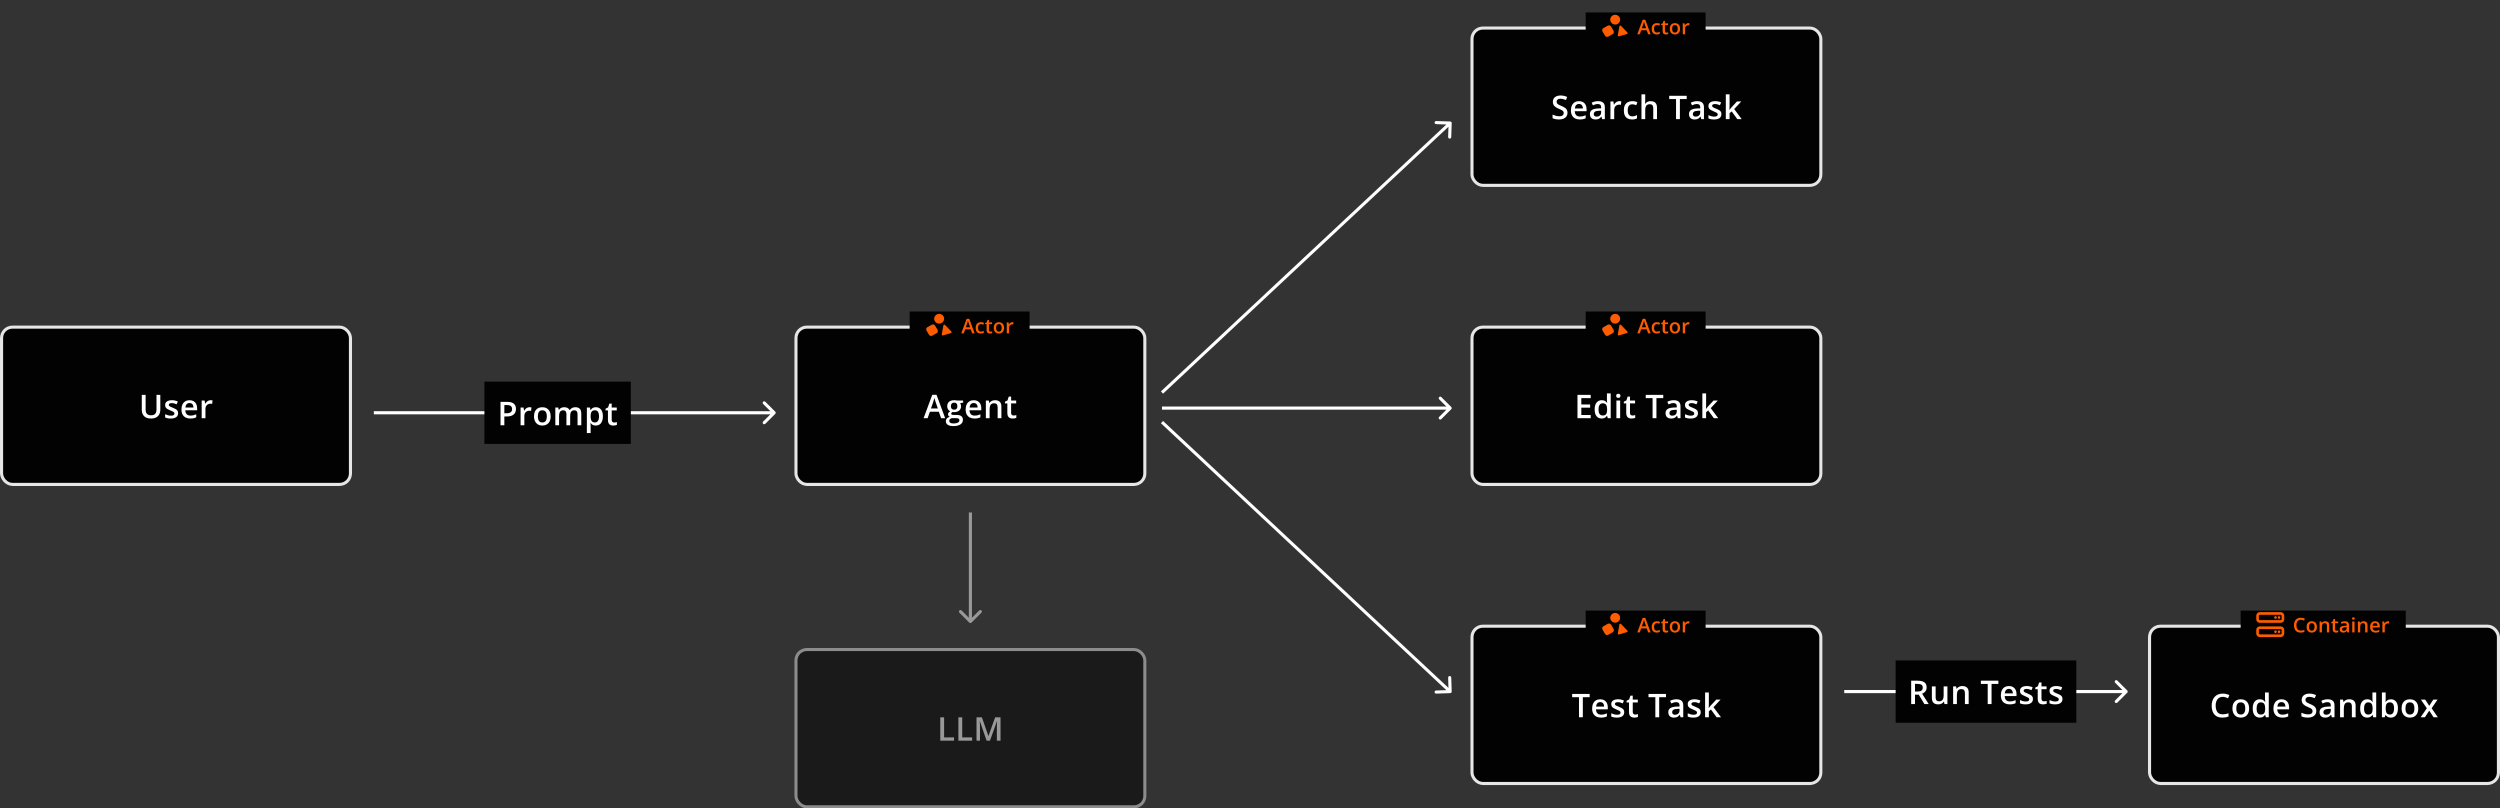 <svg width="1605" height="519" viewBox="0 0 1605 519" fill="none" xmlns="http://www.w3.org/2000/svg">
<rect x="0" y="0" width="1605" height="519" fill="#333333" stroke="none"/>
<rect y="209" width="226" height="103" rx="8" fill="#020202"/>
<rect x="1" y="210" width="224" height="101" rx="7" stroke="white" stroke-opacity="0.9" stroke-width="2"/>
<path d="M102.923 253.509V263.209C102.923 264.255 102.701 265.191 102.257 266.019C101.819 266.846 101.156 267.502 100.268 267.987C99.379 268.466 98.261 268.705 96.915 268.705C94.994 268.705 93.531 268.203 92.526 267.198C91.528 266.186 91.029 264.843 91.029 263.168V253.509H93.49V262.953C93.49 264.204 93.784 265.126 94.371 265.721C94.959 266.316 95.838 266.613 97.007 266.613C97.813 266.613 98.47 266.473 98.975 266.193C99.488 265.906 99.864 265.489 100.103 264.942C100.35 264.388 100.473 263.722 100.473 262.942V253.509H102.923ZM114.351 265.26C114.351 266.005 114.17 266.634 113.808 267.146C113.445 267.659 112.916 268.049 112.218 268.315C111.528 268.575 110.68 268.705 109.675 268.705C108.882 268.705 108.199 268.647 107.624 268.531C107.057 268.421 106.52 268.25 106.015 268.018V265.937C106.555 266.189 107.16 266.408 107.83 266.593C108.506 266.777 109.145 266.87 109.747 266.87C110.54 266.87 111.111 266.747 111.459 266.5C111.808 266.248 111.982 265.913 111.982 265.496C111.982 265.25 111.911 265.031 111.767 264.839C111.63 264.641 111.371 264.439 110.988 264.234C110.612 264.022 110.058 263.77 109.327 263.476C108.609 263.188 108.004 262.901 107.512 262.614C107.02 262.327 106.647 261.982 106.394 261.579C106.141 261.168 106.015 260.646 106.015 260.01C106.015 259.005 106.411 258.243 107.204 257.723C108.004 257.197 109.06 256.934 110.373 256.934C111.07 256.934 111.726 257.005 112.341 257.149C112.963 257.286 113.572 257.487 114.166 257.754L113.408 259.569C112.895 259.343 112.379 259.159 111.859 259.015C111.347 258.865 110.824 258.79 110.291 258.79C109.668 258.79 109.193 258.885 108.865 259.077C108.544 259.268 108.383 259.542 108.383 259.897C108.383 260.164 108.462 260.389 108.619 260.574C108.776 260.758 109.046 260.943 109.429 261.127C109.819 261.312 110.359 261.541 111.049 261.814C111.726 262.074 112.311 262.348 112.803 262.635C113.302 262.915 113.685 263.26 113.951 263.67C114.218 264.081 114.351 264.61 114.351 265.26ZM121.688 256.934C122.699 256.934 123.567 257.142 124.292 257.559C125.017 257.976 125.574 258.567 125.963 259.333C126.353 260.099 126.548 261.015 126.548 262.081V263.373H118.97C118.998 264.474 119.292 265.321 119.852 265.916C120.419 266.511 121.212 266.808 122.231 266.808C122.956 266.808 123.605 266.74 124.179 266.603C124.76 266.459 125.358 266.251 125.974 265.978V267.936C125.406 268.203 124.829 268.397 124.241 268.521C123.653 268.644 122.949 268.705 122.128 268.705C121.014 268.705 120.033 268.49 119.186 268.059C118.345 267.622 117.685 266.972 117.207 266.111C116.735 265.25 116.499 264.18 116.499 262.901C116.499 261.63 116.714 260.55 117.145 259.661C117.576 258.772 118.181 258.096 118.96 257.631C119.739 257.166 120.648 256.934 121.688 256.934ZM121.688 258.749C120.929 258.749 120.313 258.995 119.842 259.487C119.377 259.979 119.104 260.7 119.021 261.65H124.189C124.183 261.083 124.087 260.581 123.902 260.143C123.725 259.706 123.451 259.364 123.082 259.118C122.72 258.872 122.255 258.749 121.688 258.749ZM135.228 256.934C135.419 256.934 135.628 256.944 135.853 256.964C136.079 256.985 136.273 257.012 136.438 257.046L136.212 259.302C136.068 259.261 135.891 259.23 135.679 259.21C135.474 259.189 135.289 259.179 135.125 259.179C134.694 259.179 134.284 259.251 133.895 259.395C133.505 259.531 133.16 259.743 132.859 260.03C132.558 260.311 132.322 260.663 132.151 261.086C131.981 261.51 131.895 262.002 131.895 262.563V268.5H129.475V257.149H131.362L131.69 259.148H131.803C132.028 258.745 132.309 258.376 132.644 258.041C132.979 257.706 133.361 257.439 133.792 257.241C134.23 257.036 134.708 256.934 135.228 256.934Z" fill="white"/>
<g opacity="0.5">
<rect x="510" y="416" width="226" height="103" rx="8" fill="#020202"/>
<rect x="511" y="417" width="224" height="101" rx="7" stroke="white" stroke-opacity="0.9" stroke-width="2"/>
<path d="M603.656 475.5V460.509H606.117V473.408H612.485V475.5H603.656ZM615.289 475.5V460.509H617.75V473.408H624.118V475.5H615.289ZM633.392 475.5L629.075 462.98H628.983C629.003 463.26 629.027 463.643 629.055 464.128C629.082 464.614 629.106 465.133 629.127 465.687C629.147 466.241 629.157 466.771 629.157 467.276V475.5H626.922V460.509H630.377L634.53 472.475H634.592L638.888 460.509H642.334V475.5H639.985V467.153C639.985 466.695 639.992 466.2 640.006 465.667C640.026 465.133 640.047 464.627 640.067 464.149C640.095 463.67 640.115 463.288 640.129 463H640.047L635.566 475.5H633.392Z" fill="white"/>
</g>
<rect x="510" y="209" width="226" height="103" rx="8" fill="#020202"/>
<rect x="511" y="210" width="224" height="101" rx="7" stroke="white" stroke-opacity="0.9" stroke-width="2"/>
<path d="M604.195 268.5L602.728 264.337H596.997L595.53 268.5H592.936L598.514 253.447H601.242L606.809 268.5H604.195ZM602.093 262.225L600.667 258.123C600.613 257.945 600.534 257.696 600.432 257.375C600.329 257.046 600.226 256.715 600.124 256.38C600.021 256.038 599.936 255.751 599.868 255.519C599.799 255.799 599.714 256.113 599.611 256.462C599.516 256.804 599.42 257.125 599.324 257.426C599.235 257.727 599.167 257.959 599.119 258.123L597.684 262.225H602.093ZM611.993 273.545C610.455 273.545 609.275 273.268 608.455 272.714C607.635 272.161 607.225 271.385 607.225 270.387C607.225 269.689 607.443 269.098 607.881 268.613C608.318 268.134 608.944 267.803 609.757 267.618C609.45 267.481 609.183 267.27 608.957 266.982C608.739 266.688 608.629 266.364 608.629 266.008C608.629 265.584 608.749 265.222 608.988 264.921C609.228 264.621 609.586 264.33 610.065 264.05C609.47 263.797 608.992 263.387 608.629 262.819C608.274 262.245 608.096 261.572 608.096 260.799C608.096 259.979 608.27 259.282 608.619 258.708C608.968 258.126 609.477 257.686 610.147 257.385C610.817 257.077 611.627 256.923 612.577 256.923C612.782 256.923 613.004 256.937 613.244 256.964C613.49 256.985 613.715 257.012 613.92 257.046C614.132 257.074 614.293 257.104 614.402 257.139H618.33V258.482L616.402 258.841C616.586 259.101 616.733 259.398 616.843 259.733C616.952 260.061 617.007 260.42 617.007 260.81C617.007 261.985 616.6 262.912 615.787 263.588C614.98 264.258 613.866 264.593 612.444 264.593C612.102 264.58 611.77 264.552 611.449 264.511C611.203 264.662 611.015 264.829 610.885 265.014C610.755 265.191 610.69 265.393 610.69 265.619C610.69 265.803 610.755 265.954 610.885 266.07C611.015 266.179 611.207 266.261 611.459 266.316C611.719 266.371 612.034 266.398 612.403 266.398H614.361C615.605 266.398 616.556 266.661 617.212 267.188C617.868 267.714 618.196 268.486 618.196 269.505C618.196 270.797 617.663 271.792 616.597 272.489C615.53 273.193 613.996 273.545 611.993 273.545ZM612.085 271.853C612.926 271.853 613.633 271.771 614.207 271.607C614.782 271.443 615.216 271.207 615.51 270.899C615.804 270.599 615.951 270.24 615.951 269.823C615.951 269.454 615.858 269.17 615.674 268.972C615.489 268.773 615.212 268.637 614.843 268.562C614.474 268.486 614.016 268.449 613.469 268.449H611.685C611.241 268.449 610.848 268.517 610.506 268.654C610.164 268.797 609.897 269.002 609.706 269.269C609.521 269.536 609.429 269.857 609.429 270.233C609.429 270.752 609.658 271.152 610.116 271.433C610.581 271.713 611.237 271.853 612.085 271.853ZM612.557 263.014C613.261 263.014 613.784 262.823 614.125 262.44C614.467 262.05 614.638 261.503 614.638 260.799C614.638 260.034 614.46 259.459 614.105 259.077C613.756 258.694 613.237 258.502 612.546 258.502C611.87 258.502 611.353 258.697 610.998 259.087C610.649 259.477 610.475 260.054 610.475 260.82C610.475 261.51 610.649 262.05 610.998 262.44C611.353 262.823 611.873 263.014 612.557 263.014ZM625.133 256.934C626.145 256.934 627.013 257.142 627.737 257.559C628.462 257.976 629.019 258.567 629.409 259.333C629.798 260.099 629.993 261.015 629.993 262.081V263.373H622.416C622.443 264.474 622.737 265.321 623.297 265.916C623.865 266.511 624.658 266.808 625.676 266.808C626.401 266.808 627.05 266.74 627.625 266.603C628.206 266.459 628.804 266.251 629.419 265.978V267.936C628.852 268.203 628.274 268.397 627.686 268.521C627.098 268.644 626.394 268.705 625.574 268.705C624.459 268.705 623.479 268.49 622.631 268.059C621.79 267.622 621.13 266.972 620.652 266.111C620.18 265.25 619.944 264.18 619.944 262.901C619.944 261.63 620.16 260.55 620.59 259.661C621.021 258.772 621.626 258.096 622.405 257.631C623.185 257.166 624.094 256.934 625.133 256.934ZM625.133 258.749C624.374 258.749 623.759 258.995 623.287 259.487C622.822 259.979 622.549 260.7 622.467 261.65H627.635C627.628 261.083 627.532 260.581 627.348 260.143C627.17 259.706 626.896 259.364 626.527 259.118C626.165 258.872 625.7 258.749 625.133 258.749ZM638.837 256.934C640.115 256.934 641.11 257.265 641.821 257.928C642.539 258.584 642.898 259.641 642.898 261.097V268.5H640.488V261.548C640.488 260.666 640.307 260.006 639.944 259.569C639.582 259.125 639.022 258.902 638.263 258.902C637.162 258.902 636.397 259.241 635.966 259.917C635.542 260.594 635.33 261.575 635.33 262.86V268.5H632.92V257.149H634.797L635.135 258.687H635.269C635.515 258.291 635.819 257.966 636.181 257.713C636.55 257.453 636.96 257.258 637.412 257.128C637.87 256.999 638.345 256.934 638.837 256.934ZM650.706 266.757C651.02 266.757 651.331 266.729 651.639 266.675C651.946 266.613 652.227 266.542 652.48 266.459V268.285C652.213 268.401 651.868 268.5 651.444 268.582C651.02 268.664 650.579 268.705 650.121 268.705C649.479 268.705 648.901 268.599 648.388 268.387C647.876 268.168 647.469 267.796 647.168 267.27C646.867 266.743 646.717 266.015 646.717 265.085V258.984H645.169V257.908L646.83 257.057L647.619 254.626H649.137V257.149H652.387V258.984H649.137V265.055C649.137 265.629 649.28 266.056 649.567 266.336C649.855 266.617 650.234 266.757 650.706 266.757Z" fill="white"/>
<rect width="77" height="18" transform="translate(584 200)" fill="#020202"/>
<g clip-path="url(#clip0_12_1092)">
<path d="M602.949 207.752C603.794 207.752 604.604 207.423 605.202 206.836C605.799 206.25 606.134 205.455 606.134 204.626C606.134 203.797 605.799 203.002 605.202 202.416C604.604 201.829 603.794 201.5 602.949 201.5C602.105 201.5 601.294 201.829 600.697 202.416C600.1 203.002 599.764 203.797 599.764 204.626C599.764 205.455 600.1 206.25 600.697 206.836C601.294 207.423 602.105 207.752 602.949 207.752ZM600.322 209.062L601.914 211.769C602.352 212.516 602.093 213.474 601.331 213.904L598.573 215.469C597.812 215.899 596.836 215.645 596.397 214.897L594.806 212.188C594.367 211.44 594.627 210.482 595.388 210.052L598.146 208.49C598.908 208.06 599.884 208.314 600.322 209.062ZM605.654 208.895C605.693 208.672 605.857 208.49 606.078 208.426C606.299 208.361 606.537 208.423 606.696 208.59C607.806 209.75 609.755 211.783 610.779 212.853C610.922 213.002 610.979 213.216 610.922 213.415C610.866 213.614 610.711 213.772 610.511 213.831C609.173 214.224 606.74 214.938 605.403 215.331C605.2 215.39 604.982 215.343 604.824 215.205C604.666 215.067 604.591 214.859 604.63 214.657C604.887 213.21 605.376 210.462 605.654 208.895Z" fill="#FF5C00"/>
</g>
<path d="M624.098 214L623.19 211.423H619.642L618.734 214H617.128L620.581 204.682H622.27L625.716 214H624.098ZM622.796 210.115L621.914 207.576C621.88 207.466 621.832 207.312 621.768 207.113C621.705 206.91 621.641 206.704 621.578 206.497C621.514 206.285 621.461 206.108 621.419 205.964C621.377 206.137 621.324 206.332 621.26 206.548C621.201 206.759 621.142 206.958 621.083 207.145C621.028 207.331 620.985 207.475 620.956 207.576L620.067 210.115H622.796ZM629.62 214.127C628.956 214.127 628.38 213.998 627.894 213.74C627.407 213.482 627.032 213.086 626.77 212.553C626.508 212.02 626.376 211.342 626.376 210.521C626.376 209.667 626.52 208.968 626.808 208.427C627.096 207.885 627.494 207.485 628.001 207.227C628.514 206.969 629.1 206.84 629.76 206.84C630.179 206.84 630.557 206.882 630.896 206.967C631.239 207.047 631.529 207.147 631.766 207.265L631.321 208.458C631.063 208.353 630.799 208.264 630.528 208.192C630.257 208.12 629.997 208.084 629.747 208.084C629.337 208.084 628.994 208.175 628.719 208.357C628.448 208.539 628.245 208.81 628.109 209.169C627.978 209.529 627.913 209.976 627.913 210.509C627.913 211.025 627.98 211.461 628.116 211.816C628.251 212.168 628.452 212.434 628.719 212.616C628.985 212.794 629.313 212.883 629.703 212.883C630.088 212.883 630.433 212.836 630.737 212.743C631.042 212.65 631.33 212.529 631.601 212.381V213.676C631.334 213.829 631.048 213.941 630.744 214.013C630.439 214.089 630.064 214.127 629.62 214.127ZM635.866 212.921C636.061 212.921 636.253 212.904 636.444 212.87C636.634 212.832 636.808 212.788 636.964 212.737V213.867C636.799 213.939 636.586 214 636.323 214.051C636.061 214.102 635.788 214.127 635.504 214.127C635.107 214.127 634.749 214.061 634.432 213.93C634.114 213.795 633.862 213.564 633.676 213.238C633.49 212.912 633.397 212.462 633.397 211.886V208.109H632.438V207.443L633.467 206.916L633.956 205.412H634.895V206.973H636.907V208.109H634.895V211.867C634.895 212.223 634.984 212.487 635.162 212.661C635.339 212.834 635.574 212.921 635.866 212.921ZM644.613 210.471C644.613 211.055 644.537 211.573 644.385 212.026C644.232 212.479 644.01 212.862 643.718 213.175C643.426 213.484 643.075 213.721 642.665 213.886C642.254 214.047 641.791 214.127 641.274 214.127C640.792 214.127 640.35 214.047 639.948 213.886C639.546 213.721 639.197 213.484 638.9 213.175C638.608 212.862 638.382 212.479 638.221 212.026C638.06 211.573 637.98 211.055 637.98 210.471C637.98 209.696 638.113 209.04 638.38 208.503C638.651 207.961 639.036 207.549 639.535 207.265C640.035 206.982 640.629 206.84 641.319 206.84C641.966 206.84 642.538 206.982 643.033 207.265C643.528 207.549 643.915 207.961 644.194 208.503C644.474 209.045 644.613 209.701 644.613 210.471ZM639.516 210.471C639.516 210.983 639.577 211.421 639.7 211.785C639.827 212.149 640.022 212.428 640.284 212.623C640.547 212.813 640.885 212.908 641.3 212.908C641.715 212.908 642.053 212.813 642.315 212.623C642.578 212.428 642.77 212.149 642.893 211.785C643.016 211.421 643.077 210.983 643.077 210.471C643.077 209.959 643.016 209.525 642.893 209.169C642.77 208.81 642.578 208.537 642.315 208.351C642.053 208.16 641.712 208.065 641.293 208.065C640.676 208.065 640.225 208.272 639.941 208.687C639.658 209.102 639.516 209.696 639.516 210.471ZM649.888 206.84C650.007 206.84 650.136 206.846 650.275 206.859C650.415 206.872 650.536 206.889 650.637 206.91L650.498 208.306C650.409 208.281 650.299 208.262 650.167 208.249C650.041 208.236 649.926 208.23 649.825 208.23C649.558 208.23 649.304 208.274 649.063 208.363C648.822 208.448 648.608 208.579 648.422 208.757C648.236 208.93 648.09 209.148 647.984 209.411C647.878 209.673 647.825 209.978 647.825 210.325V214H646.327V206.973H647.495L647.698 208.211H647.768C647.908 207.961 648.081 207.733 648.289 207.525C648.496 207.318 648.733 207.153 649 207.03C649.27 206.903 649.567 206.84 649.888 206.84Z" fill="#FF5C00"/>
<rect x="944" y="17" width="226" height="103" rx="8" fill="#020202"/>
<rect x="945" y="18" width="224" height="101" rx="7" stroke="white" stroke-opacity="0.9" stroke-width="2"/>
<path d="M1006.34 72.419C1006.34 73.308 1006.12 74.073 1005.69 74.716C1005.25 75.358 1004.63 75.851 1003.82 76.192C1003.01 76.534 1002.05 76.705 1000.93 76.705C1000.38 76.705 999.858 76.674 999.359 76.613C998.86 76.551 998.388 76.462 997.944 76.346C997.506 76.223 997.106 76.076 996.744 75.905V73.588C997.352 73.855 998.033 74.097 998.784 74.316C999.536 74.528 1000.3 74.634 1001.08 74.634C1001.72 74.634 1002.24 74.552 1002.66 74.388C1003.08 74.217 1003.4 73.978 1003.6 73.67C1003.81 73.356 1003.91 72.99 1003.91 72.573C1003.91 72.128 1003.79 71.752 1003.55 71.445C1003.31 71.137 1002.95 70.857 1002.47 70.604C1001.99 70.344 1001.39 70.067 1000.66 69.773C1000.17 69.575 999.697 69.35 999.246 69.097C998.802 68.844 998.405 68.546 998.056 68.205C997.708 67.863 997.431 67.46 997.226 66.995C997.028 66.523 996.929 65.969 996.929 65.334C996.929 64.486 997.13 63.761 997.533 63.16C997.944 62.558 998.518 62.097 999.256 61.775C1000 61.454 1000.87 61.294 1001.86 61.294C1002.65 61.294 1003.39 61.376 1004.08 61.54C1004.77 61.704 1005.46 61.936 1006.13 62.237L1005.35 64.216C1004.73 63.963 1004.13 63.761 1003.55 63.611C1002.98 63.46 1002.39 63.385 1001.79 63.385C1001.27 63.385 1000.83 63.464 1000.47 63.621C1000.1 63.778 999.827 64.001 999.636 64.288C999.451 64.568 999.359 64.903 999.359 65.293C999.359 65.73 999.465 66.099 999.677 66.4C999.895 66.694 1000.23 66.964 1000.68 67.21C1001.14 67.456 1001.73 67.73 1002.45 68.03C1003.27 68.372 1003.97 68.731 1004.55 69.107C1005.13 69.483 1005.57 69.934 1005.88 70.46C1006.19 70.98 1006.34 71.633 1006.34 72.419ZM1013.72 64.934C1014.73 64.934 1015.6 65.142 1016.32 65.559C1017.05 65.976 1017.61 66.567 1017.99 67.333C1018.38 68.099 1018.58 69.015 1018.58 70.081V71.373H1011C1011.03 72.474 1011.32 73.321 1011.88 73.916C1012.45 74.511 1013.24 74.808 1014.26 74.808C1014.99 74.808 1015.64 74.74 1016.21 74.603C1016.79 74.46 1017.39 74.251 1018.01 73.978V75.936C1017.44 76.203 1016.86 76.397 1016.27 76.52C1015.68 76.644 1014.98 76.705 1014.16 76.705C1013.05 76.705 1012.06 76.49 1011.22 76.059C1010.38 75.622 1009.72 74.972 1009.24 74.111C1008.77 73.249 1008.53 72.18 1008.53 70.901C1008.53 69.63 1008.75 68.55 1009.18 67.661C1009.61 66.772 1010.21 66.096 1010.99 65.631C1011.77 65.166 1012.68 64.934 1013.72 64.934ZM1013.72 66.749C1012.96 66.749 1012.35 66.995 1011.87 67.487C1011.41 67.979 1011.14 68.7 1011.05 69.65H1016.22C1016.21 69.083 1016.12 68.581 1015.93 68.143C1015.76 67.706 1015.48 67.364 1015.11 67.118C1014.75 66.872 1014.29 66.749 1013.72 66.749ZM1025.96 64.934C1027.39 64.934 1028.48 65.251 1029.21 65.887C1029.95 66.523 1030.31 67.514 1030.31 68.861V76.5H1028.6L1028.14 74.89H1028.06C1027.74 75.3 1027.41 75.639 1027.06 75.905C1026.72 76.172 1026.33 76.37 1025.87 76.5C1025.43 76.637 1024.89 76.705 1024.24 76.705C1023.57 76.705 1022.96 76.582 1022.43 76.336C1021.9 76.083 1021.48 75.7 1021.17 75.188C1020.86 74.675 1020.71 74.025 1020.71 73.239C1020.71 72.07 1021.14 71.192 1022.01 70.604C1022.88 70.016 1024.2 69.691 1025.97 69.63L1027.94 69.558V68.963C1027.94 68.177 1027.75 67.617 1027.38 67.282C1027.02 66.947 1026.51 66.779 1025.84 66.779C1025.28 66.779 1024.73 66.861 1024.19 67.025C1023.66 67.189 1023.14 67.391 1022.63 67.63L1021.86 65.928C1022.41 65.634 1023.04 65.395 1023.74 65.21C1024.45 65.026 1025.19 64.934 1025.96 64.934ZM1027.93 71.076L1026.46 71.127C1025.26 71.168 1024.41 71.373 1023.93 71.742C1023.44 72.111 1023.2 72.617 1023.2 73.26C1023.2 73.82 1023.37 74.231 1023.7 74.49C1024.04 74.743 1024.48 74.87 1025.02 74.87C1025.86 74.87 1026.55 74.634 1027.1 74.162C1027.65 73.684 1027.93 72.983 1027.93 72.06V71.076ZM1039.65 64.934C1039.84 64.934 1040.05 64.944 1040.28 64.964C1040.5 64.985 1040.7 65.012 1040.86 65.046L1040.64 67.302C1040.49 67.261 1040.31 67.231 1040.1 67.21C1039.9 67.189 1039.71 67.179 1039.55 67.179C1039.12 67.179 1038.71 67.251 1038.32 67.394C1037.93 67.531 1037.58 67.743 1037.28 68.03C1036.98 68.311 1036.75 68.663 1036.57 69.086C1036.4 69.51 1036.32 70.002 1036.32 70.563V76.5H1033.9V65.149H1035.79L1036.11 67.148H1036.23C1036.45 66.745 1036.73 66.376 1037.07 66.041C1037.4 65.706 1037.78 65.439 1038.22 65.241C1038.65 65.036 1039.13 64.934 1039.65 64.934ZM1047.75 76.705C1046.67 76.705 1045.74 76.497 1044.96 76.08C1044.17 75.663 1043.57 75.023 1043.14 74.162C1042.72 73.301 1042.51 72.207 1042.51 70.881C1042.51 69.5 1042.74 68.372 1043.2 67.497C1043.67 66.622 1044.31 65.976 1045.13 65.559C1045.96 65.142 1046.91 64.934 1047.97 64.934C1048.65 64.934 1049.26 65.002 1049.81 65.139C1050.36 65.269 1050.83 65.429 1051.21 65.621L1050.49 67.548C1050.08 67.377 1049.65 67.234 1049.21 67.118C1048.77 67.001 1048.35 66.943 1047.95 66.943C1047.29 66.943 1046.73 67.09 1046.29 67.384C1045.85 67.678 1045.52 68.116 1045.31 68.697C1045.09 69.278 1044.99 69.999 1044.99 70.86C1044.99 71.694 1045.1 72.398 1045.32 72.973C1045.53 73.54 1045.86 73.971 1046.29 74.265C1046.72 74.552 1047.25 74.695 1047.88 74.695C1048.5 74.695 1049.06 74.62 1049.55 74.47C1050.04 74.319 1050.51 74.124 1050.95 73.885V75.977C1050.51 76.223 1050.05 76.404 1049.56 76.52C1049.07 76.644 1048.46 76.705 1047.75 76.705ZM1056.23 60.545V64.554C1056.23 64.971 1056.22 65.378 1056.19 65.774C1056.17 66.171 1056.15 66.478 1056.12 66.697H1056.25C1056.49 66.301 1056.78 65.976 1057.13 65.723C1057.48 65.463 1057.87 65.269 1058.3 65.139C1058.74 65.009 1059.2 64.944 1059.7 64.944C1060.56 64.944 1061.3 65.091 1061.91 65.385C1062.52 65.672 1062.98 66.12 1063.31 66.728C1063.63 67.336 1063.8 68.126 1063.8 69.097V76.5H1061.39V69.548C1061.39 68.666 1061.21 68.006 1060.85 67.569C1060.48 67.124 1059.92 66.902 1059.16 66.902C1058.43 66.902 1057.85 67.056 1057.42 67.364C1057 67.665 1056.69 68.112 1056.51 68.707C1056.32 69.295 1056.23 70.013 1056.23 70.86V76.5H1053.82V60.545H1056.23ZM1078.49 76.5H1076.02V63.601H1071.63V61.509H1082.87V63.601H1078.49V76.5ZM1089.58 64.934C1091.02 64.934 1092.1 65.251 1092.83 65.887C1093.57 66.523 1093.94 67.514 1093.94 68.861V76.5H1092.23L1091.77 74.89H1091.68C1091.36 75.3 1091.03 75.639 1090.69 75.905C1090.35 76.172 1089.95 76.37 1089.5 76.5C1089.05 76.637 1088.51 76.705 1087.87 76.705C1087.19 76.705 1086.59 76.582 1086.05 76.336C1085.52 76.083 1085.1 75.7 1084.79 75.188C1084.48 74.675 1084.33 74.025 1084.33 73.239C1084.33 72.07 1084.77 71.192 1085.63 70.604C1086.51 70.016 1087.83 69.691 1089.59 69.63L1091.56 69.558V68.963C1091.56 68.177 1091.38 67.617 1091.01 67.282C1090.64 66.947 1090.13 66.779 1089.47 66.779C1088.9 66.779 1088.35 66.861 1087.82 67.025C1087.28 67.189 1086.76 67.391 1086.26 67.63L1085.48 65.928C1086.03 65.634 1086.66 65.395 1087.37 65.21C1088.08 65.026 1088.82 64.934 1089.58 64.934ZM1091.55 71.076L1090.08 71.127C1088.88 71.168 1088.04 71.373 1087.55 71.742C1087.07 72.111 1086.82 72.617 1086.82 73.26C1086.82 73.82 1086.99 74.231 1087.33 74.49C1087.66 74.743 1088.1 74.87 1088.65 74.87C1089.48 74.87 1090.17 74.634 1090.72 74.162C1091.27 73.684 1091.55 72.983 1091.55 72.06V71.076ZM1105.15 73.26C1105.15 74.005 1104.97 74.634 1104.61 75.147C1104.25 75.659 1103.72 76.049 1103.02 76.315C1102.33 76.575 1101.48 76.705 1100.48 76.705C1099.68 76.705 1099 76.647 1098.42 76.531C1097.86 76.421 1097.32 76.251 1096.82 76.018V73.936C1097.36 74.189 1097.96 74.408 1098.63 74.593C1099.31 74.777 1099.95 74.87 1100.55 74.87C1101.34 74.87 1101.91 74.747 1102.26 74.501C1102.61 74.248 1102.78 73.913 1102.78 73.496C1102.78 73.249 1102.71 73.031 1102.57 72.839C1102.43 72.641 1102.17 72.439 1101.79 72.234C1101.41 72.022 1100.86 71.769 1100.13 71.476C1099.41 71.189 1098.8 70.901 1098.31 70.614C1097.82 70.327 1097.45 69.982 1097.19 69.579C1096.94 69.168 1096.82 68.645 1096.82 68.01C1096.82 67.005 1097.21 66.243 1098 65.723C1098.8 65.197 1099.86 64.934 1101.17 64.934C1101.87 64.934 1102.53 65.005 1103.14 65.149C1103.76 65.286 1104.37 65.487 1104.97 65.754L1104.21 67.569C1103.7 67.343 1103.18 67.159 1102.66 67.015C1102.15 66.865 1101.62 66.79 1101.09 66.79C1100.47 66.79 1099.99 66.885 1099.67 67.077C1099.34 67.268 1099.18 67.541 1099.18 67.897C1099.18 68.164 1099.26 68.389 1099.42 68.574C1099.58 68.758 1099.85 68.943 1100.23 69.127C1100.62 69.312 1101.16 69.541 1101.85 69.814C1102.53 70.074 1103.11 70.348 1103.6 70.635C1104.1 70.915 1104.49 71.26 1104.75 71.67C1105.02 72.081 1105.15 72.61 1105.15 73.26ZM1110.38 60.545V68.256C1110.38 68.605 1110.36 68.987 1110.33 69.404C1110.31 69.814 1110.28 70.201 1110.25 70.563H1110.3C1110.48 70.324 1110.69 70.043 1110.94 69.722C1111.19 69.401 1111.43 69.121 1111.66 68.881L1115.12 65.149H1117.89L1113.35 70.03L1118.19 76.5H1115.36L1111.73 71.517L1110.38 72.675V76.5H1107.97V60.545H1110.38Z" fill="white"/>
<rect width="77" height="18" transform="translate(1018 8)" fill="#020202"/>
<g clip-path="url(#clip1_12_1092)">
<path d="M1036.95 15.752C1037.79 15.752 1038.6 15.423 1039.2 14.836C1039.8 14.25 1040.13 13.455 1040.13 12.626C1040.13 11.797 1039.8 11.002 1039.2 10.416C1038.6 9.829 1037.79 9.5 1036.95 9.5C1036.1 9.5 1035.29 9.829 1034.7 10.416C1034.1 11.002 1033.76 11.797 1033.76 12.626C1033.76 13.455 1034.1 14.25 1034.7 14.836C1035.29 15.423 1036.1 15.752 1036.95 15.752ZM1034.32 17.061L1035.91 19.769C1036.35 20.516 1036.09 21.474 1035.33 21.904L1032.57 23.469C1031.81 23.899 1030.84 23.645 1030.4 22.898L1028.81 20.188C1028.37 19.44 1028.63 18.482 1029.39 18.052L1032.15 16.49C1032.91 16.06 1033.88 16.314 1034.32 17.061ZM1039.65 16.895C1039.69 16.672 1039.86 16.49 1040.08 16.426C1040.3 16.361 1040.54 16.423 1040.7 16.59C1041.81 17.75 1043.76 19.783 1044.78 20.852C1044.92 21.002 1044.98 21.216 1044.92 21.415C1044.87 21.614 1044.71 21.773 1044.51 21.831C1043.17 22.224 1040.74 22.939 1039.4 23.331C1039.2 23.39 1038.98 23.343 1038.82 23.205C1038.67 23.067 1038.59 22.859 1038.63 22.657C1038.89 21.21 1039.38 18.462 1039.65 16.895Z" fill="#FF5C00"/>
</g>
<path d="M1058.1 22L1057.19 19.423H1053.64L1052.73 22H1051.13L1054.58 12.682H1056.27L1059.72 22H1058.1ZM1056.8 18.115L1055.91 15.576C1055.88 15.466 1055.83 15.312 1055.77 15.113C1055.7 14.91 1055.64 14.704 1055.58 14.497C1055.51 14.286 1055.46 14.108 1055.42 13.964C1055.38 14.137 1055.32 14.332 1055.26 14.548C1055.2 14.759 1055.14 14.958 1055.08 15.145C1055.03 15.331 1054.99 15.475 1054.96 15.576L1054.07 18.115H1056.8ZM1063.62 22.127C1062.96 22.127 1062.38 21.998 1061.89 21.74C1061.41 21.482 1061.03 21.086 1060.77 20.553C1060.51 20.02 1060.38 19.342 1060.38 18.521C1060.38 17.667 1060.52 16.968 1060.81 16.427C1061.1 15.885 1061.49 15.485 1062 15.227C1062.51 14.969 1063.1 14.84 1063.76 14.84C1064.18 14.84 1064.56 14.882 1064.9 14.967C1065.24 15.047 1065.53 15.147 1065.77 15.265L1065.32 16.459C1065.06 16.353 1064.8 16.264 1064.53 16.192C1064.26 16.12 1064 16.084 1063.75 16.084C1063.34 16.084 1062.99 16.175 1062.72 16.357C1062.45 16.539 1062.24 16.81 1062.11 17.169C1061.98 17.529 1061.91 17.976 1061.91 18.509C1061.91 19.025 1061.98 19.461 1062.12 19.816C1062.25 20.168 1062.45 20.434 1062.72 20.616C1062.99 20.794 1063.31 20.883 1063.7 20.883C1064.09 20.883 1064.43 20.836 1064.74 20.743C1065.04 20.65 1065.33 20.529 1065.6 20.381V21.676C1065.33 21.829 1065.05 21.941 1064.74 22.013C1064.44 22.089 1064.06 22.127 1063.62 22.127ZM1069.87 20.921C1070.06 20.921 1070.25 20.904 1070.44 20.87C1070.63 20.832 1070.81 20.788 1070.96 20.737V21.867C1070.8 21.939 1070.59 22 1070.32 22.051C1070.06 22.102 1069.79 22.127 1069.5 22.127C1069.11 22.127 1068.75 22.061 1068.43 21.93C1068.11 21.795 1067.86 21.564 1067.68 21.238C1067.49 20.912 1067.4 20.462 1067.4 19.886V16.109H1066.44V15.443L1067.47 14.916L1067.96 13.412H1068.9V14.973H1070.91V16.109H1068.9V19.867C1068.9 20.223 1068.98 20.487 1069.16 20.661C1069.34 20.834 1069.57 20.921 1069.87 20.921ZM1078.61 18.471C1078.61 19.055 1078.54 19.573 1078.38 20.026C1078.23 20.479 1078.01 20.862 1077.72 21.175C1077.43 21.484 1077.08 21.721 1076.66 21.886C1076.25 22.047 1075.79 22.127 1075.27 22.127C1074.79 22.127 1074.35 22.047 1073.95 21.886C1073.55 21.721 1073.2 21.484 1072.9 21.175C1072.61 20.862 1072.38 20.479 1072.22 20.026C1072.06 19.573 1071.98 19.055 1071.98 18.471C1071.98 17.696 1072.11 17.04 1072.38 16.503C1072.65 15.961 1073.04 15.549 1073.54 15.265C1074.03 14.982 1074.63 14.84 1075.32 14.84C1075.97 14.84 1076.54 14.982 1077.03 15.265C1077.53 15.549 1077.92 15.961 1078.19 16.503C1078.47 17.045 1078.61 17.701 1078.61 18.471ZM1073.52 18.471C1073.52 18.983 1073.58 19.421 1073.7 19.785C1073.83 20.149 1074.02 20.428 1074.28 20.623C1074.55 20.813 1074.89 20.908 1075.3 20.908C1075.71 20.908 1076.05 20.813 1076.32 20.623C1076.58 20.428 1076.77 20.149 1076.89 19.785C1077.02 19.421 1077.08 18.983 1077.08 18.471C1077.08 17.959 1077.02 17.525 1076.89 17.169C1076.77 16.81 1076.58 16.537 1076.32 16.351C1076.05 16.16 1075.71 16.065 1075.29 16.065C1074.68 16.065 1074.22 16.272 1073.94 16.687C1073.66 17.102 1073.52 17.696 1073.52 18.471ZM1083.89 14.84C1084.01 14.84 1084.14 14.846 1084.28 14.859C1084.42 14.872 1084.54 14.889 1084.64 14.91L1084.5 16.306C1084.41 16.281 1084.3 16.262 1084.17 16.249C1084.04 16.236 1083.93 16.23 1083.82 16.23C1083.56 16.23 1083.3 16.274 1083.06 16.363C1082.82 16.448 1082.61 16.579 1082.42 16.757C1082.24 16.93 1082.09 17.148 1081.98 17.411C1081.88 17.673 1081.83 17.978 1081.83 18.325V22H1080.33V14.973H1081.5L1081.7 16.211H1081.77C1081.91 15.961 1082.08 15.733 1082.29 15.525C1082.5 15.318 1082.73 15.153 1083 15.03C1083.27 14.903 1083.57 14.84 1083.89 14.84Z" fill="#FF5C00"/>
<rect x="944" y="209" width="226" height="103" rx="8" fill="#020202"/>
<rect x="945" y="210" width="224" height="101" rx="7" stroke="white" stroke-opacity="0.9" stroke-width="2"/>
<path d="M1021.24 268.5H1012.74V253.509H1021.24V255.58H1015.21V259.651H1020.86V261.712H1015.21V266.418H1021.24V268.5ZM1028.25 268.705C1026.9 268.705 1025.81 268.213 1024.99 267.229C1024.18 266.237 1023.77 264.778 1023.77 262.85C1023.77 260.902 1024.19 259.429 1025.01 258.431C1025.85 257.433 1026.94 256.934 1028.31 256.934C1028.88 256.934 1029.38 257.012 1029.81 257.169C1030.24 257.32 1030.61 257.525 1030.92 257.785C1031.23 258.044 1031.5 258.335 1031.72 258.656H1031.83C1031.8 258.444 1031.76 258.14 1031.71 257.744C1031.67 257.34 1031.65 256.968 1031.65 256.626V252.545H1034.07V268.5H1032.18L1031.75 266.952H1031.65C1031.44 267.28 1031.18 267.577 1030.87 267.844C1030.56 268.104 1030.19 268.312 1029.76 268.469C1029.34 268.626 1028.83 268.705 1028.25 268.705ZM1028.93 266.747C1029.96 266.747 1030.69 266.449 1031.11 265.854C1031.54 265.26 1031.76 264.368 1031.77 263.178V262.86C1031.77 261.589 1031.57 260.615 1031.16 259.938C1030.75 259.254 1030 258.913 1028.91 258.913C1028.04 258.913 1027.38 259.265 1026.92 259.969C1026.47 260.666 1026.24 261.64 1026.24 262.891C1026.24 264.142 1026.47 265.099 1026.92 265.762C1027.38 266.418 1028.05 266.747 1028.93 266.747ZM1040.14 257.149V268.5H1037.73V257.149H1040.14ZM1038.95 252.801C1039.32 252.801 1039.64 252.9 1039.91 253.099C1040.18 253.297 1040.32 253.639 1040.32 254.124C1040.32 254.603 1040.18 254.944 1039.91 255.149C1039.64 255.348 1039.32 255.447 1038.95 255.447C1038.57 255.447 1038.25 255.348 1037.98 255.149C1037.72 254.944 1037.59 254.603 1037.59 254.124C1037.59 253.639 1037.72 253.297 1037.98 253.099C1038.25 252.9 1038.57 252.801 1038.95 252.801ZM1048.03 266.757C1048.35 266.757 1048.66 266.729 1048.97 266.675C1049.27 266.613 1049.55 266.542 1049.81 266.459V268.285C1049.54 268.401 1049.2 268.5 1048.77 268.582C1048.35 268.664 1047.91 268.705 1047.45 268.705C1046.81 268.705 1046.23 268.599 1045.72 268.387C1045.2 268.168 1044.8 267.796 1044.5 267.27C1044.19 266.743 1044.04 266.015 1044.04 265.085V258.984H1042.5V257.908L1044.16 257.057L1044.95 254.626H1046.46V257.149H1049.71V258.984H1046.46V265.055C1046.46 265.629 1046.61 266.056 1046.89 266.336C1047.18 266.617 1047.56 266.757 1048.03 266.757ZM1063.43 268.5H1060.96V255.601H1056.57V253.509H1067.81V255.601H1063.43V268.5ZM1074.52 256.934C1075.96 256.934 1077.04 257.251 1077.77 257.887C1078.51 258.523 1078.88 259.514 1078.88 260.861V268.5H1077.17L1076.71 266.89H1076.63C1076.3 267.3 1075.97 267.639 1075.63 267.905C1075.29 268.172 1074.89 268.37 1074.44 268.5C1074 268.637 1073.45 268.705 1072.81 268.705C1072.13 268.705 1071.53 268.582 1071 268.336C1070.46 268.083 1070.04 267.7 1069.73 267.188C1069.43 266.675 1069.27 266.025 1069.27 265.239C1069.27 264.07 1069.71 263.192 1070.58 262.604C1071.45 262.016 1072.77 261.691 1074.53 261.63L1076.5 261.558V260.963C1076.5 260.177 1076.32 259.617 1075.95 259.282C1075.59 258.947 1075.07 258.779 1074.41 258.779C1073.84 258.779 1073.29 258.861 1072.76 259.025C1072.23 259.189 1071.71 259.391 1071.2 259.63L1070.42 257.928C1070.98 257.634 1071.6 257.395 1072.31 257.21C1073.02 257.026 1073.76 256.934 1074.52 256.934ZM1076.49 263.076L1075.03 263.127C1073.82 263.168 1072.98 263.373 1072.49 263.742C1072.01 264.111 1071.77 264.617 1071.77 265.26C1071.77 265.82 1071.93 266.23 1072.27 266.49C1072.6 266.743 1073.04 266.87 1073.59 266.87C1074.42 266.87 1075.11 266.634 1075.66 266.162C1076.22 265.684 1076.49 264.983 1076.49 264.06V263.076ZM1090.09 265.26C1090.09 266.005 1089.91 266.634 1089.55 267.146C1089.19 267.659 1088.66 268.049 1087.96 268.315C1087.27 268.575 1086.42 268.705 1085.42 268.705C1084.63 268.705 1083.94 268.647 1083.37 268.531C1082.8 268.421 1082.26 268.25 1081.76 268.018V265.937C1082.3 266.189 1082.9 266.408 1083.57 266.593C1084.25 266.777 1084.89 266.87 1085.49 266.87C1086.28 266.87 1086.85 266.747 1087.2 266.5C1087.55 266.248 1087.73 265.913 1087.73 265.496C1087.73 265.25 1087.65 265.031 1087.51 264.839C1087.37 264.641 1087.11 264.439 1086.73 264.234C1086.35 264.022 1085.8 263.77 1085.07 263.476C1084.35 263.188 1083.75 262.901 1083.25 262.614C1082.76 262.327 1082.39 261.982 1082.14 261.579C1081.88 261.168 1081.76 260.646 1081.76 260.01C1081.76 259.005 1082.15 258.243 1082.95 257.723C1083.75 257.197 1084.8 256.934 1086.12 256.934C1086.81 256.934 1087.47 257.005 1088.08 257.149C1088.71 257.286 1089.31 257.487 1089.91 257.754L1089.15 259.569C1088.64 259.343 1088.12 259.159 1087.6 259.015C1087.09 258.865 1086.57 258.79 1086.03 258.79C1085.41 258.79 1084.94 258.885 1084.61 259.077C1084.29 259.268 1084.13 259.542 1084.13 259.897C1084.13 260.164 1084.2 260.389 1084.36 260.574C1084.52 260.758 1084.79 260.943 1085.17 261.127C1085.56 261.312 1086.1 261.541 1086.79 261.814C1087.47 262.074 1088.05 262.348 1088.55 262.635C1089.04 262.915 1089.43 263.26 1089.69 263.67C1089.96 264.081 1090.09 264.61 1090.09 265.26ZM1095.32 252.545V260.256C1095.32 260.604 1095.3 260.987 1095.28 261.404C1095.25 261.814 1095.22 262.201 1095.19 262.563H1095.25C1095.42 262.324 1095.64 262.043 1095.88 261.722C1096.13 261.401 1096.37 261.121 1096.6 260.881L1100.07 257.149H1102.83L1098.29 262.03L1103.13 268.5H1100.3L1096.67 263.517L1095.32 264.675V268.5H1092.91V252.545H1095.32Z" fill="white"/>
<rect width="77" height="18" transform="translate(1018 200)" fill="#020202"/>
<g clip-path="url(#clip2_12_1092)">
<path d="M1036.95 207.752C1037.79 207.752 1038.6 207.423 1039.2 206.836C1039.8 206.25 1040.13 205.455 1040.13 204.626C1040.13 203.797 1039.8 203.002 1039.2 202.416C1038.6 201.829 1037.79 201.5 1036.95 201.5C1036.1 201.5 1035.29 201.829 1034.7 202.416C1034.1 203.002 1033.76 203.797 1033.76 204.626C1033.76 205.455 1034.1 206.25 1034.7 206.836C1035.29 207.423 1036.1 207.752 1036.95 207.752ZM1034.32 209.062L1035.91 211.769C1036.35 212.516 1036.09 213.474 1035.33 213.904L1032.57 215.469C1031.81 215.899 1030.84 215.645 1030.4 214.897L1028.81 212.188C1028.37 211.44 1028.63 210.482 1029.39 210.052L1032.15 208.49C1032.91 208.06 1033.88 208.314 1034.32 209.062ZM1039.65 208.895C1039.69 208.672 1039.86 208.49 1040.08 208.426C1040.3 208.361 1040.54 208.423 1040.7 208.59C1041.81 209.75 1043.76 211.783 1044.78 212.853C1044.92 213.002 1044.98 213.216 1044.92 213.415C1044.87 213.614 1044.71 213.772 1044.51 213.831C1043.17 214.224 1040.74 214.938 1039.4 215.331C1039.2 215.39 1038.98 215.343 1038.82 215.205C1038.67 215.067 1038.59 214.859 1038.63 214.657C1038.89 213.21 1039.38 210.462 1039.65 208.895Z" fill="#FF5C00"/>
</g>
<path d="M1058.1 214L1057.19 211.423H1053.64L1052.73 214H1051.13L1054.58 204.682H1056.27L1059.72 214H1058.1ZM1056.8 210.115L1055.91 207.576C1055.88 207.466 1055.83 207.312 1055.77 207.113C1055.7 206.91 1055.64 206.704 1055.58 206.497C1055.51 206.285 1055.46 206.108 1055.42 205.964C1055.38 206.137 1055.32 206.332 1055.26 206.548C1055.2 206.759 1055.14 206.958 1055.08 207.145C1055.03 207.331 1054.99 207.475 1054.96 207.576L1054.07 210.115H1056.8ZM1063.62 214.127C1062.96 214.127 1062.38 213.998 1061.89 213.74C1061.41 213.482 1061.03 213.086 1060.77 212.553C1060.51 212.02 1060.38 211.342 1060.38 210.521C1060.38 209.667 1060.52 208.968 1060.81 208.427C1061.1 207.885 1061.49 207.485 1062 207.227C1062.51 206.969 1063.1 206.84 1063.76 206.84C1064.18 206.84 1064.56 206.882 1064.9 206.967C1065.24 207.047 1065.53 207.147 1065.77 207.265L1065.32 208.458C1065.06 208.353 1064.8 208.264 1064.53 208.192C1064.26 208.12 1064 208.084 1063.75 208.084C1063.34 208.084 1062.99 208.175 1062.72 208.357C1062.45 208.539 1062.24 208.81 1062.11 209.169C1061.98 209.529 1061.91 209.976 1061.91 210.509C1061.91 211.025 1061.98 211.461 1062.12 211.816C1062.25 212.168 1062.45 212.434 1062.72 212.616C1062.99 212.794 1063.31 212.883 1063.7 212.883C1064.09 212.883 1064.43 212.836 1064.74 212.743C1065.04 212.65 1065.33 212.529 1065.6 212.381V213.676C1065.33 213.829 1065.05 213.941 1064.74 214.013C1064.44 214.089 1064.06 214.127 1063.62 214.127ZM1069.87 212.921C1070.06 212.921 1070.25 212.904 1070.44 212.87C1070.63 212.832 1070.81 212.788 1070.96 212.737V213.867C1070.8 213.939 1070.59 214 1070.32 214.051C1070.06 214.102 1069.79 214.127 1069.5 214.127C1069.11 214.127 1068.75 214.061 1068.43 213.93C1068.11 213.795 1067.86 213.564 1067.68 213.238C1067.49 212.912 1067.4 212.462 1067.4 211.886V208.109H1066.44V207.443L1067.47 206.916L1067.96 205.412H1068.9V206.973H1070.91V208.109H1068.9V211.867C1068.9 212.223 1068.98 212.487 1069.16 212.661C1069.34 212.834 1069.57 212.921 1069.87 212.921ZM1078.61 210.471C1078.61 211.055 1078.54 211.573 1078.38 212.026C1078.23 212.479 1078.01 212.862 1077.72 213.175C1077.43 213.484 1077.08 213.721 1076.66 213.886C1076.25 214.047 1075.79 214.127 1075.27 214.127C1074.79 214.127 1074.35 214.047 1073.95 213.886C1073.55 213.721 1073.2 213.484 1072.9 213.175C1072.61 212.862 1072.38 212.479 1072.22 212.026C1072.06 211.573 1071.98 211.055 1071.98 210.471C1071.98 209.696 1072.11 209.04 1072.38 208.503C1072.65 207.961 1073.04 207.549 1073.54 207.265C1074.03 206.982 1074.63 206.84 1075.32 206.84C1075.97 206.84 1076.54 206.982 1077.03 207.265C1077.53 207.549 1077.92 207.961 1078.19 208.503C1078.47 209.045 1078.61 209.701 1078.61 210.471ZM1073.52 210.471C1073.52 210.983 1073.58 211.421 1073.7 211.785C1073.83 212.149 1074.02 212.428 1074.28 212.623C1074.55 212.813 1074.89 212.908 1075.3 212.908C1075.71 212.908 1076.05 212.813 1076.32 212.623C1076.58 212.428 1076.77 212.149 1076.89 211.785C1077.02 211.421 1077.08 210.983 1077.08 210.471C1077.08 209.959 1077.02 209.525 1076.89 209.169C1076.77 208.81 1076.58 208.537 1076.32 208.351C1076.05 208.16 1075.71 208.065 1075.29 208.065C1074.68 208.065 1074.22 208.272 1073.94 208.687C1073.66 209.102 1073.52 209.696 1073.52 210.471ZM1083.89 206.84C1084.01 206.84 1084.14 206.846 1084.28 206.859C1084.42 206.872 1084.54 206.889 1084.64 206.91L1084.5 208.306C1084.41 208.281 1084.3 208.262 1084.17 208.249C1084.04 208.236 1083.93 208.23 1083.82 208.23C1083.56 208.23 1083.3 208.274 1083.06 208.363C1082.82 208.448 1082.61 208.579 1082.42 208.757C1082.24 208.93 1082.09 209.148 1081.98 209.411C1081.88 209.673 1081.83 209.978 1081.83 210.325V214H1080.33V206.973H1081.5L1081.7 208.211H1081.77C1081.91 207.961 1082.08 207.733 1082.29 207.525C1082.5 207.318 1082.73 207.153 1083 207.03C1083.27 206.903 1083.57 206.84 1083.89 206.84Z" fill="#FF5C00"/>
<rect x="944" y="401" width="226" height="103" rx="8" fill="#020202"/>
<rect x="945" y="402" width="224" height="101" rx="7" stroke="white" stroke-opacity="0.9" stroke-width="2"/>
<path d="M1016.18 460.5H1013.71V447.601H1009.32V445.509H1020.56V447.601H1016.18V460.5ZM1027.34 448.934C1028.35 448.934 1029.22 449.142 1029.95 449.559C1030.67 449.976 1031.23 450.567 1031.62 451.333C1032.01 452.099 1032.2 453.015 1032.2 454.081V455.373H1024.62C1024.65 456.474 1024.95 457.321 1025.51 457.916C1026.07 458.511 1026.87 458.808 1027.88 458.808C1028.61 458.808 1029.26 458.74 1029.83 458.603C1030.41 458.459 1031.01 458.251 1031.63 457.978V459.936C1031.06 460.203 1030.48 460.397 1029.89 460.521C1029.31 460.644 1028.6 460.705 1027.78 460.705C1026.67 460.705 1025.69 460.49 1024.84 460.059C1024 459.622 1023.34 458.972 1022.86 458.111C1022.39 457.25 1022.15 456.18 1022.15 454.901C1022.15 453.63 1022.37 452.55 1022.8 451.661C1023.23 450.772 1023.83 450.096 1024.61 449.631C1025.39 449.166 1026.3 448.934 1027.34 448.934ZM1027.34 450.749C1026.58 450.749 1025.97 450.995 1025.5 451.487C1025.03 451.979 1024.76 452.7 1024.68 453.65H1029.84C1029.84 453.083 1029.74 452.581 1029.56 452.143C1029.38 451.706 1029.1 451.364 1028.74 451.118C1028.37 450.872 1027.91 450.749 1027.34 450.749ZM1042.76 457.26C1042.76 458.005 1042.58 458.634 1042.21 459.146C1041.85 459.659 1041.32 460.049 1040.62 460.315C1039.93 460.575 1039.09 460.705 1038.08 460.705C1037.29 460.705 1036.61 460.647 1036.03 460.531C1035.46 460.421 1034.93 460.25 1034.42 460.018V457.937C1034.96 458.189 1035.57 458.408 1036.24 458.593C1036.91 458.777 1037.55 458.87 1038.15 458.87C1038.95 458.87 1039.52 458.747 1039.87 458.5C1040.21 458.248 1040.39 457.913 1040.39 457.496C1040.39 457.25 1040.32 457.031 1040.17 456.839C1040.04 456.641 1039.78 456.439 1039.39 456.234C1039.02 456.022 1038.46 455.77 1037.73 455.476C1037.02 455.188 1036.41 454.901 1035.92 454.614C1035.43 454.327 1035.05 453.982 1034.8 453.579C1034.55 453.168 1034.42 452.646 1034.42 452.01C1034.42 451.005 1034.82 450.243 1035.61 449.723C1036.41 449.197 1037.47 448.934 1038.78 448.934C1039.48 448.934 1040.13 449.005 1040.75 449.149C1041.37 449.286 1041.98 449.487 1042.57 449.754L1041.81 451.569C1041.3 451.343 1040.79 451.159 1040.27 451.015C1039.75 450.865 1039.23 450.79 1038.7 450.79C1038.08 450.79 1037.6 450.885 1037.27 451.077C1036.95 451.268 1036.79 451.542 1036.79 451.897C1036.79 452.164 1036.87 452.389 1037.03 452.574C1037.18 452.758 1037.45 452.943 1037.84 453.127C1038.23 453.312 1038.77 453.541 1039.46 453.814C1040.13 454.074 1040.72 454.348 1041.21 454.635C1041.71 454.915 1042.09 455.26 1042.36 455.67C1042.62 456.081 1042.76 456.61 1042.76 457.26ZM1049.8 458.757C1050.11 458.757 1050.42 458.729 1050.73 458.675C1051.04 458.613 1051.32 458.542 1051.57 458.459V460.285C1051.3 460.401 1050.96 460.5 1050.54 460.582C1050.11 460.664 1049.67 460.705 1049.21 460.705C1048.57 460.705 1047.99 460.599 1047.48 460.387C1046.97 460.168 1046.56 459.796 1046.26 459.27C1045.96 458.743 1045.81 458.015 1045.81 457.085V450.984H1044.26V449.908L1045.92 449.057L1046.71 446.626H1048.23V449.149H1051.48V450.984H1048.23V457.055C1048.23 457.629 1048.37 458.056 1048.66 458.336C1048.95 458.617 1049.33 458.757 1049.8 458.757ZM1065.2 460.5H1062.73V447.601H1058.34V445.509H1069.58V447.601H1065.2V460.5ZM1076.29 448.934C1077.72 448.934 1078.81 449.251 1079.54 449.887C1080.28 450.523 1080.65 451.514 1080.65 452.861V460.5H1078.93L1078.47 458.89H1078.39C1078.07 459.3 1077.74 459.639 1077.39 459.905C1077.05 460.172 1076.66 460.37 1076.21 460.5C1075.76 460.637 1075.22 460.705 1074.57 460.705C1073.9 460.705 1073.29 460.582 1072.76 460.336C1072.23 460.083 1071.81 459.7 1071.5 459.188C1071.19 458.675 1071.04 458.025 1071.04 457.239C1071.04 456.07 1071.47 455.192 1072.34 454.604C1073.21 454.016 1074.53 453.691 1076.3 453.63L1078.27 453.558V452.963C1078.27 452.177 1078.08 451.617 1077.71 451.282C1077.35 450.947 1076.84 450.779 1076.17 450.779C1075.61 450.779 1075.06 450.861 1074.52 451.025C1073.99 451.189 1073.47 451.391 1072.96 451.63L1072.19 449.928C1072.74 449.634 1073.37 449.395 1074.07 449.21C1074.78 449.026 1075.52 448.934 1076.29 448.934ZM1078.26 455.076L1076.79 455.127C1075.59 455.168 1074.74 455.373 1074.26 455.742C1073.77 456.111 1073.53 456.617 1073.53 457.26C1073.53 457.82 1073.7 458.23 1074.03 458.49C1074.37 458.743 1074.81 458.87 1075.35 458.87C1076.19 458.87 1076.88 458.634 1077.43 458.162C1077.98 457.684 1078.26 456.983 1078.26 456.06V455.076ZM1091.86 457.26C1091.86 458.005 1091.68 458.634 1091.31 459.146C1090.95 459.659 1090.42 460.049 1089.72 460.315C1089.03 460.575 1088.19 460.705 1087.18 460.705C1086.39 460.705 1085.71 460.647 1085.13 460.531C1084.56 460.421 1084.03 460.25 1083.52 460.018V457.937C1084.06 458.189 1084.67 458.408 1085.34 458.593C1086.01 458.777 1086.65 458.87 1087.25 458.87C1088.05 458.87 1088.62 458.747 1088.97 458.5C1089.31 458.248 1089.49 457.913 1089.49 457.496C1089.49 457.25 1089.42 457.031 1089.27 456.839C1089.14 456.641 1088.88 456.439 1088.49 456.234C1088.12 456.022 1087.56 455.77 1086.83 455.476C1086.12 455.188 1085.51 454.901 1085.02 454.614C1084.53 454.327 1084.15 453.982 1083.9 453.579C1083.65 453.168 1083.52 452.646 1083.52 452.01C1083.52 451.005 1083.92 450.243 1084.71 449.723C1085.51 449.197 1086.57 448.934 1087.88 448.934C1088.58 448.934 1089.23 449.005 1089.85 449.149C1090.47 449.286 1091.08 449.487 1091.67 449.754L1090.91 451.569C1090.4 451.343 1089.89 451.159 1089.37 451.015C1088.85 450.865 1088.33 450.79 1087.8 450.79C1087.17 450.79 1086.7 450.885 1086.37 451.077C1086.05 451.268 1085.89 451.542 1085.89 451.897C1085.89 452.164 1085.97 452.389 1086.13 452.574C1086.28 452.758 1086.55 452.943 1086.94 453.127C1087.33 453.312 1087.87 453.541 1088.56 453.814C1089.23 454.074 1089.82 454.348 1090.31 454.635C1090.81 454.915 1091.19 455.26 1091.46 455.67C1091.72 456.081 1091.86 456.61 1091.86 457.26ZM1097.08 444.545V452.256C1097.08 452.604 1097.07 452.987 1097.04 453.404C1097.01 453.814 1096.99 454.201 1096.96 454.563H1097.01C1097.19 454.324 1097.4 454.043 1097.65 453.722C1097.9 453.401 1098.14 453.121 1098.36 452.881L1101.83 449.149H1104.6L1100.06 454.03L1104.9 460.5H1102.07L1098.44 455.517L1097.08 456.675V460.5H1094.67V444.545H1097.08Z" fill="white"/>
<rect width="77" height="18" transform="translate(1018 392)" fill="#020202"/>
<g clip-path="url(#clip3_12_1092)">
<path d="M1036.95 399.752C1037.79 399.752 1038.6 399.423 1039.2 398.836C1039.8 398.25 1040.13 397.455 1040.13 396.626C1040.13 395.797 1039.8 395.002 1039.2 394.416C1038.6 393.829 1037.79 393.5 1036.95 393.5C1036.1 393.5 1035.29 393.829 1034.7 394.416C1034.1 395.002 1033.76 395.797 1033.76 396.626C1033.76 397.455 1034.1 398.25 1034.7 398.836C1035.29 399.423 1036.1 399.752 1036.95 399.752ZM1034.32 401.062L1035.91 403.769C1036.35 404.516 1036.09 405.474 1035.33 405.904L1032.57 407.469C1031.81 407.899 1030.84 407.645 1030.4 406.897L1028.81 404.187C1028.37 403.44 1028.63 402.482 1029.39 402.052L1032.15 400.49C1032.91 400.06 1033.88 400.314 1034.32 401.062ZM1039.65 400.895C1039.69 400.672 1039.86 400.49 1040.08 400.426C1040.3 400.361 1040.54 400.423 1040.7 400.59C1041.81 401.75 1043.76 403.783 1044.78 404.853C1044.92 405.002 1044.98 405.216 1044.92 405.415C1044.87 405.614 1044.71 405.772 1044.51 405.831C1043.17 406.224 1040.74 406.938 1039.4 407.331C1039.2 407.39 1038.98 407.343 1038.82 407.205C1038.67 407.067 1038.59 406.859 1038.63 406.657C1038.89 405.21 1039.38 402.462 1039.65 400.895Z" fill="#FF5C00"/>
</g>
<path d="M1058.1 406L1057.19 403.423H1053.64L1052.73 406H1051.13L1054.58 396.682H1056.27L1059.72 406H1058.1ZM1056.8 402.115L1055.91 399.576C1055.88 399.466 1055.83 399.312 1055.77 399.113C1055.7 398.91 1055.64 398.704 1055.58 398.497C1055.51 398.285 1055.46 398.108 1055.42 397.964C1055.38 398.137 1055.32 398.332 1055.26 398.548C1055.2 398.759 1055.14 398.958 1055.08 399.145C1055.03 399.331 1054.99 399.475 1054.96 399.576L1054.07 402.115H1056.8ZM1063.62 406.127C1062.96 406.127 1062.38 405.998 1061.89 405.74C1061.41 405.482 1061.03 405.086 1060.77 404.553C1060.51 404.02 1060.38 403.342 1060.38 402.521C1060.38 401.667 1060.52 400.968 1060.81 400.427C1061.1 399.885 1061.49 399.485 1062 399.227C1062.51 398.969 1063.1 398.84 1063.76 398.84C1064.18 398.84 1064.56 398.882 1064.9 398.967C1065.24 399.047 1065.53 399.147 1065.77 399.265L1065.32 400.458C1065.06 400.353 1064.8 400.264 1064.53 400.192C1064.26 400.12 1064 400.084 1063.75 400.084C1063.34 400.084 1062.99 400.175 1062.72 400.357C1062.45 400.539 1062.24 400.81 1062.11 401.169C1061.98 401.529 1061.91 401.976 1061.91 402.509C1061.91 403.025 1061.98 403.461 1062.12 403.816C1062.25 404.168 1062.45 404.434 1062.72 404.616C1062.99 404.794 1063.31 404.883 1063.7 404.883C1064.09 404.883 1064.43 404.836 1064.74 404.743C1065.04 404.65 1065.33 404.529 1065.6 404.381V405.676C1065.33 405.829 1065.05 405.941 1064.74 406.013C1064.44 406.089 1064.06 406.127 1063.62 406.127ZM1069.87 404.921C1070.06 404.921 1070.25 404.904 1070.44 404.87C1070.63 404.832 1070.81 404.788 1070.96 404.737V405.867C1070.8 405.939 1070.59 406 1070.32 406.051C1070.06 406.102 1069.79 406.127 1069.5 406.127C1069.11 406.127 1068.75 406.061 1068.43 405.93C1068.11 405.795 1067.86 405.564 1067.68 405.238C1067.49 404.912 1067.4 404.462 1067.4 403.886V400.109H1066.44V399.443L1067.47 398.916L1067.96 397.412H1068.9V398.973H1070.91V400.109H1068.9V403.867C1068.9 404.223 1068.98 404.487 1069.16 404.661C1069.34 404.834 1069.57 404.921 1069.87 404.921ZM1078.61 402.471C1078.61 403.055 1078.54 403.573 1078.38 404.026C1078.23 404.479 1078.01 404.862 1077.72 405.175C1077.43 405.484 1077.08 405.721 1076.66 405.886C1076.25 406.047 1075.79 406.127 1075.27 406.127C1074.79 406.127 1074.35 406.047 1073.95 405.886C1073.55 405.721 1073.2 405.484 1072.9 405.175C1072.61 404.862 1072.38 404.479 1072.22 404.026C1072.06 403.573 1071.98 403.055 1071.98 402.471C1071.98 401.696 1072.11 401.04 1072.38 400.503C1072.65 399.961 1073.04 399.549 1073.54 399.265C1074.03 398.982 1074.63 398.84 1075.32 398.84C1075.97 398.84 1076.54 398.982 1077.03 399.265C1077.53 399.549 1077.92 399.961 1078.19 400.503C1078.47 401.045 1078.61 401.701 1078.61 402.471ZM1073.52 402.471C1073.52 402.983 1073.58 403.421 1073.7 403.785C1073.83 404.149 1074.02 404.428 1074.28 404.623C1074.55 404.813 1074.89 404.908 1075.3 404.908C1075.71 404.908 1076.05 404.813 1076.32 404.623C1076.58 404.428 1076.77 404.149 1076.89 403.785C1077.02 403.421 1077.08 402.983 1077.08 402.471C1077.08 401.959 1077.02 401.525 1076.89 401.169C1076.77 400.81 1076.58 400.537 1076.32 400.351C1076.05 400.16 1075.71 400.065 1075.29 400.065C1074.68 400.065 1074.22 400.272 1073.94 400.687C1073.66 401.102 1073.52 401.696 1073.52 402.471ZM1083.89 398.84C1084.01 398.84 1084.14 398.846 1084.28 398.859C1084.42 398.872 1084.54 398.889 1084.64 398.91L1084.5 400.306C1084.41 400.281 1084.3 400.262 1084.17 400.249C1084.04 400.236 1083.93 400.23 1083.82 400.23C1083.56 400.23 1083.3 400.274 1083.06 400.363C1082.82 400.448 1082.61 400.579 1082.42 400.757C1082.24 400.93 1082.09 401.148 1081.98 401.411C1081.88 401.673 1081.83 401.978 1081.83 402.325V406H1080.33V398.973H1081.5L1081.7 400.211H1081.77C1081.91 399.961 1082.08 399.733 1082.29 399.525C1082.5 399.318 1082.73 399.153 1083 399.03C1083.27 398.903 1083.57 398.84 1083.89 398.84Z" fill="#FF5C00"/>
<rect x="1379" y="401" width="226" height="103" rx="8" fill="#020202"/>
<rect x="1380" y="402" width="224" height="101" rx="7" stroke="white" stroke-opacity="0.9" stroke-width="2"/>
<path d="M1427 447.385C1426.29 447.385 1425.64 447.515 1425.08 447.775C1424.52 448.035 1424.04 448.411 1423.65 448.903C1423.26 449.388 1422.96 449.979 1422.76 450.677C1422.55 451.367 1422.45 452.146 1422.45 453.015C1422.45 454.177 1422.62 455.178 1422.94 456.019C1423.27 456.853 1423.77 457.496 1424.44 457.947C1425.11 458.391 1425.96 458.613 1426.98 458.613C1427.62 458.613 1428.24 458.552 1428.84 458.429C1429.44 458.306 1430.06 458.138 1430.71 457.926V460.018C1430.1 460.257 1429.48 460.432 1428.86 460.541C1428.24 460.65 1427.52 460.705 1426.71 460.705C1425.18 460.705 1423.9 460.387 1422.89 459.751C1421.89 459.116 1421.14 458.22 1420.64 457.065C1420.14 455.91 1419.9 454.556 1419.9 453.004C1419.9 451.87 1420.06 450.831 1420.37 449.887C1420.68 448.944 1421.14 448.13 1421.74 447.447C1422.35 446.756 1423.09 446.227 1423.97 445.857C1424.86 445.481 1425.87 445.293 1427.01 445.293C1427.77 445.293 1428.5 445.379 1429.23 445.55C1429.96 445.714 1430.64 445.95 1431.26 446.257L1430.4 448.288C1429.88 448.042 1429.34 447.83 1428.77 447.652C1428.2 447.474 1427.61 447.385 1427 447.385ZM1443.94 454.799C1443.94 455.742 1443.82 456.58 1443.57 457.311C1443.32 458.042 1442.96 458.661 1442.49 459.167C1442.02 459.666 1441.45 460.049 1440.79 460.315C1440.13 460.575 1439.38 460.705 1438.54 460.705C1437.77 460.705 1437.05 460.575 1436.4 460.315C1435.75 460.049 1435.19 459.666 1434.71 459.167C1434.24 458.661 1433.87 458.042 1433.61 457.311C1433.35 456.58 1433.22 455.742 1433.22 454.799C1433.22 453.548 1433.44 452.488 1433.87 451.62C1434.31 450.745 1434.93 450.079 1435.74 449.621C1436.54 449.163 1437.5 448.934 1438.62 448.934C1439.66 448.934 1440.59 449.163 1441.39 449.621C1442.18 450.079 1442.81 450.745 1443.26 451.62C1443.71 452.495 1443.94 453.555 1443.94 454.799ZM1435.7 454.799C1435.7 455.626 1435.8 456.333 1436 456.921C1436.21 457.509 1436.52 457.96 1436.95 458.275C1437.37 458.583 1437.92 458.736 1438.59 458.736C1439.26 458.736 1439.8 458.583 1440.23 458.275C1440.65 457.96 1440.96 457.509 1441.16 456.921C1441.36 456.333 1441.46 455.626 1441.46 454.799C1441.46 453.972 1441.36 453.271 1441.16 452.697C1440.96 452.116 1440.65 451.675 1440.23 451.374C1439.8 451.066 1439.25 450.913 1438.58 450.913C1437.58 450.913 1436.85 451.248 1436.39 451.917C1435.93 452.587 1435.7 453.548 1435.7 454.799ZM1450.73 460.705C1449.38 460.705 1448.29 460.213 1447.47 459.229C1446.66 458.237 1446.25 456.778 1446.25 454.85C1446.25 452.902 1446.66 451.429 1447.49 450.431C1448.33 449.433 1449.42 448.934 1450.78 448.934C1451.36 448.934 1451.86 449.012 1452.29 449.169C1452.72 449.32 1453.09 449.525 1453.4 449.785C1453.71 450.044 1453.98 450.335 1454.2 450.656H1454.31C1454.28 450.444 1454.23 450.14 1454.19 449.744C1454.15 449.34 1454.13 448.968 1454.13 448.626V444.545H1456.55V460.5H1454.66L1454.23 458.952H1454.13C1453.92 459.28 1453.66 459.577 1453.35 459.844C1453.04 460.104 1452.67 460.312 1452.24 460.469C1451.81 460.626 1451.31 460.705 1450.73 460.705ZM1451.41 458.747C1452.44 458.747 1453.17 458.449 1453.59 457.854C1454.02 457.26 1454.23 456.368 1454.25 455.178V454.86C1454.25 453.589 1454.04 452.615 1453.63 451.938C1453.22 451.254 1452.47 450.913 1451.39 450.913C1450.52 450.913 1449.86 451.265 1449.4 451.969C1448.95 452.666 1448.72 453.64 1448.72 454.891C1448.72 456.142 1448.95 457.099 1449.4 457.762C1449.86 458.418 1450.53 458.747 1451.41 458.747ZM1464.73 448.934C1465.74 448.934 1466.61 449.142 1467.34 449.559C1468.06 449.976 1468.62 450.567 1469.01 451.333C1469.4 452.099 1469.59 453.015 1469.59 454.081V455.373H1462.02C1462.04 456.474 1462.34 457.321 1462.9 457.916C1463.46 458.511 1464.26 458.808 1465.28 458.808C1466 458.808 1466.65 458.74 1467.22 458.603C1467.81 458.459 1468.4 458.251 1469.02 457.978V459.936C1468.45 460.203 1467.87 460.397 1467.29 460.521C1466.7 460.644 1465.99 460.705 1465.17 460.705C1464.06 460.705 1463.08 460.49 1462.23 460.059C1461.39 459.622 1460.73 458.972 1460.25 458.111C1459.78 457.25 1459.54 456.18 1459.54 454.901C1459.54 453.63 1459.76 452.55 1460.19 451.661C1460.62 450.772 1461.23 450.096 1462.01 449.631C1462.78 449.166 1463.69 448.934 1464.73 448.934ZM1464.73 450.749C1463.97 450.749 1463.36 450.995 1462.89 451.487C1462.42 451.979 1462.15 452.7 1462.07 453.65H1467.23C1467.23 453.083 1467.13 452.581 1466.95 452.143C1466.77 451.706 1466.5 451.364 1466.13 451.118C1465.77 450.872 1465.3 450.749 1464.73 450.749ZM1487.09 456.419C1487.09 457.308 1486.87 458.073 1486.43 458.716C1486 459.358 1485.38 459.851 1484.56 460.192C1483.76 460.534 1482.79 460.705 1481.67 460.705C1481.12 460.705 1480.6 460.674 1480.1 460.613C1479.6 460.551 1479.13 460.462 1478.69 460.346C1478.25 460.223 1477.85 460.076 1477.49 459.905V457.588C1478.1 457.854 1478.78 458.097 1479.53 458.316C1480.28 458.528 1481.05 458.634 1481.83 458.634C1482.46 458.634 1482.99 458.552 1483.4 458.388C1483.83 458.217 1484.14 457.978 1484.35 457.67C1484.55 457.355 1484.66 456.99 1484.66 456.573C1484.66 456.128 1484.54 455.752 1484.3 455.445C1484.06 455.137 1483.7 454.857 1483.21 454.604C1482.73 454.344 1482.13 454.067 1481.41 453.773C1480.91 453.575 1480.44 453.35 1479.99 453.097C1479.55 452.844 1479.15 452.546 1478.8 452.205C1478.45 451.863 1478.18 451.459 1477.97 450.995C1477.77 450.523 1477.67 449.969 1477.67 449.333C1477.67 448.486 1477.87 447.761 1478.28 447.16C1478.69 446.558 1479.26 446.097 1480 445.775C1480.75 445.454 1481.61 445.293 1482.6 445.293C1483.39 445.293 1484.13 445.375 1484.82 445.54C1485.52 445.704 1486.2 445.936 1486.87 446.237L1486.09 448.216C1485.48 447.963 1484.88 447.761 1484.3 447.611C1483.72 447.46 1483.13 447.385 1482.53 447.385C1482.01 447.385 1481.57 447.464 1481.21 447.621C1480.85 447.778 1480.57 448 1480.38 448.288C1480.2 448.568 1480.1 448.903 1480.1 449.292C1480.1 449.73 1480.21 450.099 1480.42 450.4C1480.64 450.694 1480.97 450.964 1481.43 451.21C1481.88 451.456 1482.47 451.729 1483.19 452.03C1484.02 452.372 1484.72 452.731 1485.29 453.107C1485.87 453.483 1486.32 453.934 1486.62 454.46C1486.93 454.98 1487.09 455.633 1487.09 456.419ZM1494.39 448.934C1495.83 448.934 1496.91 449.251 1497.64 449.887C1498.38 450.523 1498.75 451.514 1498.75 452.861V460.5H1497.04L1496.58 458.89H1496.49C1496.17 459.3 1495.84 459.639 1495.5 459.905C1495.16 460.172 1494.76 460.37 1494.31 460.5C1493.87 460.637 1493.32 460.705 1492.68 460.705C1492 460.705 1491.4 460.582 1490.86 460.336C1490.33 460.083 1489.91 459.7 1489.6 459.188C1489.3 458.675 1489.14 458.025 1489.14 457.239C1489.14 456.07 1489.58 455.192 1490.44 454.604C1491.32 454.016 1492.64 453.691 1494.4 453.63L1496.37 453.558V452.963C1496.37 452.177 1496.19 451.617 1495.82 451.282C1495.45 450.947 1494.94 450.779 1494.28 450.779C1493.71 450.779 1493.16 450.861 1492.63 451.025C1492.09 451.189 1491.58 451.391 1491.07 451.63L1490.29 449.928C1490.84 449.634 1491.47 449.395 1492.18 449.21C1492.89 449.026 1493.63 448.934 1494.39 448.934ZM1496.36 455.076L1494.89 455.127C1493.69 455.168 1492.85 455.373 1492.36 455.742C1491.88 456.111 1491.63 456.617 1491.63 457.26C1491.63 457.82 1491.8 458.23 1492.14 458.49C1492.47 458.743 1492.91 458.87 1493.46 458.87C1494.29 458.87 1494.98 458.634 1495.53 458.162C1496.08 457.684 1496.36 456.983 1496.36 456.06V455.076ZM1508.25 448.934C1509.53 448.934 1510.52 449.265 1511.23 449.928C1511.95 450.584 1512.31 451.641 1512.31 453.097V460.5H1509.9V453.548C1509.9 452.666 1509.72 452.006 1509.36 451.569C1508.99 451.125 1508.43 450.902 1507.68 450.902C1506.57 450.902 1505.81 451.241 1505.38 451.917C1504.95 452.594 1504.74 453.575 1504.74 454.86V460.5H1502.33V449.149H1504.21L1504.55 450.687H1504.68C1504.93 450.291 1505.23 449.966 1505.59 449.713C1505.96 449.453 1506.37 449.258 1506.82 449.128C1507.28 448.999 1507.76 448.934 1508.25 448.934ZM1519.71 460.705C1518.35 460.705 1517.27 460.213 1516.45 459.229C1515.63 458.237 1515.23 456.778 1515.23 454.85C1515.23 452.902 1515.64 451.429 1516.47 450.431C1517.3 449.433 1518.4 448.934 1519.76 448.934C1520.33 448.934 1520.84 449.012 1521.27 449.169C1521.7 449.32 1522.07 449.525 1522.37 449.785C1522.69 450.044 1522.96 450.335 1523.17 450.656H1523.29C1523.25 450.444 1523.21 450.14 1523.16 449.744C1523.12 449.34 1523.1 448.968 1523.1 448.626V444.545H1525.52V460.5H1523.64L1523.2 458.952H1523.1C1522.9 459.28 1522.64 459.577 1522.32 459.844C1522.02 460.104 1521.65 460.312 1521.22 460.469C1520.79 460.626 1520.29 460.705 1519.71 460.705ZM1520.38 458.747C1521.42 458.747 1522.15 458.449 1522.57 457.854C1522.99 457.26 1523.21 456.368 1523.23 455.178V454.86C1523.23 453.589 1523.02 452.615 1522.61 451.938C1522.2 451.254 1521.45 450.913 1520.36 450.913C1519.5 450.913 1518.83 451.265 1518.38 451.969C1517.92 452.666 1517.7 453.64 1517.7 454.891C1517.7 456.142 1517.92 457.099 1518.38 457.762C1518.83 458.418 1519.5 458.747 1520.38 458.747ZM1531.6 444.545V448.39C1531.6 448.834 1531.58 449.272 1531.56 449.703C1531.54 450.126 1531.52 450.458 1531.49 450.697H1531.6C1531.9 450.205 1532.33 449.792 1532.88 449.457C1533.43 449.115 1534.14 448.944 1535 448.944C1536.35 448.944 1537.43 449.439 1538.25 450.431C1539.07 451.415 1539.48 452.875 1539.48 454.809C1539.48 456.094 1539.29 457.174 1538.92 458.049C1538.54 458.924 1538.01 459.587 1537.33 460.039C1536.65 460.483 1535.86 460.705 1534.94 460.705C1534.08 460.705 1533.38 460.548 1532.85 460.233C1532.32 459.912 1531.91 459.54 1531.61 459.116H1531.43L1530.99 460.5H1529.19V444.545H1531.6ZM1534.37 450.902C1533.68 450.902 1533.14 451.039 1532.74 451.312C1532.34 451.586 1532.05 451.996 1531.87 452.543C1531.7 453.083 1531.6 453.77 1531.6 454.604V454.819C1531.6 456.084 1531.8 457.051 1532.19 457.721C1532.6 458.391 1533.33 458.726 1534.39 458.726C1535.23 458.726 1535.87 458.388 1536.32 457.711C1536.78 457.027 1537 456.05 1537 454.778C1537 453.493 1536.78 452.526 1536.32 451.876C1535.88 451.227 1535.23 450.902 1534.37 450.902ZM1552.53 454.799C1552.53 455.742 1552.41 456.58 1552.16 457.311C1551.92 458.042 1551.56 458.661 1551.08 459.167C1550.61 459.666 1550.05 460.049 1549.38 460.315C1548.72 460.575 1547.97 460.705 1547.14 460.705C1546.36 460.705 1545.64 460.575 1544.99 460.315C1544.34 460.049 1543.78 459.666 1543.3 459.167C1542.83 458.661 1542.46 458.042 1542.2 457.311C1541.95 456.58 1541.82 455.742 1541.82 454.799C1541.82 453.548 1542.03 452.488 1542.46 451.62C1542.9 450.745 1543.52 450.079 1544.33 449.621C1545.13 449.163 1546.09 448.934 1547.21 448.934C1548.25 448.934 1549.18 449.163 1549.98 449.621C1550.78 450.079 1551.4 450.745 1551.85 451.62C1552.3 452.495 1552.53 453.555 1552.53 454.799ZM1544.3 454.799C1544.3 455.626 1544.4 456.333 1544.59 456.921C1544.8 457.509 1545.11 457.96 1545.54 458.275C1545.96 458.583 1546.51 458.736 1547.18 458.736C1547.85 458.736 1548.39 458.583 1548.82 458.275C1549.24 457.96 1549.55 457.509 1549.75 456.921C1549.95 456.333 1550.05 455.626 1550.05 454.799C1550.05 453.972 1549.95 453.271 1549.75 452.697C1549.55 452.116 1549.24 451.675 1548.82 451.374C1548.39 451.066 1547.84 450.913 1547.17 450.913C1546.17 450.913 1545.44 451.248 1544.98 451.917C1544.53 452.587 1544.3 453.548 1544.3 454.799ZM1558.02 454.696L1554.23 449.149H1556.98L1559.57 453.138L1562.17 449.149H1564.91L1561.1 454.696L1565.11 460.5H1562.35L1559.57 456.245L1556.78 460.5H1554.04L1558.02 454.696Z" fill="white"/>
<rect width="106" height="18" transform="translate(1438.5 392)" fill="#020202"/>
<path d="M1450.75 394.714C1450.44 394.714 1450.19 394.971 1450.19 395.286V397.571C1450.19 397.886 1450.44 398.143 1450.75 398.143H1464.25C1464.56 398.143 1464.81 397.886 1464.81 397.571V395.286C1464.81 394.971 1464.56 394.714 1464.25 394.714H1450.75ZM1448.5 395.286C1448.5 394.025 1449.51 393 1450.75 393H1464.25C1465.49 393 1466.5 394.025 1466.5 395.286V397.571C1466.5 398.832 1465.49 399.857 1464.25 399.857H1450.75C1449.51 399.857 1448.5 398.832 1448.5 397.571V395.286ZM1450.75 403.857C1450.44 403.857 1450.19 404.114 1450.19 404.429V406.714C1450.19 407.029 1450.44 407.286 1450.75 407.286H1464.25C1464.56 407.286 1464.81 407.029 1464.81 406.714V404.429C1464.81 404.114 1464.56 403.857 1464.25 403.857H1450.75ZM1448.5 404.429C1448.5 403.168 1449.51 402.143 1450.75 402.143H1464.25C1465.49 402.143 1466.5 403.168 1466.5 404.429V406.714C1466.5 407.975 1465.49 409 1464.25 409H1450.75C1449.51 409 1448.5 407.975 1448.5 406.714V404.429ZM1462.28 405.571C1462.28 405.344 1462.37 405.126 1462.53 404.965C1462.69 404.805 1462.9 404.714 1463.12 404.714C1463.35 404.714 1463.56 404.805 1463.72 404.965C1463.88 405.126 1463.97 405.344 1463.97 405.571C1463.97 405.799 1463.88 406.017 1463.72 406.178C1463.56 406.338 1463.35 406.429 1463.12 406.429C1462.9 406.429 1462.69 406.338 1462.53 406.178C1462.37 406.017 1462.28 405.799 1462.28 405.571ZM1463.12 395.571C1463.35 395.571 1463.56 395.662 1463.72 395.822C1463.88 395.983 1463.97 396.201 1463.97 396.429C1463.97 396.656 1463.88 396.874 1463.72 397.035C1463.56 397.195 1463.35 397.286 1463.12 397.286C1462.9 397.286 1462.69 397.195 1462.53 397.035C1462.37 396.874 1462.28 396.656 1462.28 396.429C1462.28 396.201 1462.37 395.983 1462.53 395.822C1462.69 395.662 1462.9 395.571 1463.12 395.571ZM1460.03 405.571C1460.03 405.344 1460.12 405.126 1460.28 404.965C1460.44 404.805 1460.65 404.714 1460.88 404.714C1461.1 404.714 1461.31 404.805 1461.47 404.965C1461.63 405.126 1461.72 405.344 1461.72 405.571C1461.72 405.799 1461.63 406.017 1461.47 406.178C1461.31 406.338 1461.1 406.429 1460.88 406.429C1460.65 406.429 1460.44 406.338 1460.28 406.178C1460.12 406.017 1460.03 405.799 1460.03 405.571ZM1460.88 395.571C1461.1 395.571 1461.31 395.662 1461.47 395.822C1461.63 395.983 1461.72 396.201 1461.72 396.429C1461.72 396.656 1461.63 396.874 1461.47 397.035C1461.31 397.195 1461.1 397.286 1460.88 397.286C1460.65 397.286 1460.44 397.195 1460.28 397.035C1460.12 396.874 1460.03 396.656 1460.03 396.429C1460.03 396.201 1460.12 395.983 1460.28 395.822C1460.44 395.662 1460.65 395.571 1460.88 395.571Z" fill="#FF5C00"/>
<path d="M1477.11 397.881C1476.67 397.881 1476.27 397.962 1475.92 398.123C1475.57 398.283 1475.28 398.516 1475.04 398.821C1474.8 399.121 1474.61 399.487 1474.49 399.919C1474.36 400.346 1474.3 400.829 1474.3 401.366C1474.3 402.086 1474.4 402.706 1474.6 403.226C1474.8 403.742 1475.11 404.14 1475.53 404.419C1475.94 404.694 1476.47 404.832 1477.1 404.832C1477.5 404.832 1477.88 404.794 1478.25 404.718C1478.62 404.642 1479.01 404.538 1479.41 404.407V405.702C1479.03 405.85 1478.65 405.958 1478.26 406.025C1477.88 406.093 1477.43 406.127 1476.93 406.127C1475.98 406.127 1475.2 405.93 1474.57 405.537C1473.95 405.143 1473.48 404.589 1473.17 403.874C1472.87 403.158 1472.72 402.32 1472.72 401.36C1472.72 400.657 1472.81 400.014 1473.01 399.43C1473.2 398.846 1473.49 398.343 1473.86 397.919C1474.23 397.492 1474.69 397.164 1475.24 396.936C1475.79 396.703 1476.41 396.586 1477.12 396.586C1477.59 396.586 1478.04 396.639 1478.49 396.745C1478.94 396.847 1479.36 396.993 1479.75 397.183L1479.22 398.44C1478.89 398.288 1478.56 398.156 1478.21 398.046C1477.85 397.936 1477.49 397.881 1477.11 397.881ZM1487.47 402.471C1487.47 403.055 1487.39 403.573 1487.24 404.026C1487.09 404.479 1486.86 404.862 1486.57 405.175C1486.28 405.484 1485.93 405.721 1485.52 405.886C1485.11 406.047 1484.64 406.127 1484.13 406.127C1483.65 406.127 1483.2 406.047 1482.8 405.886C1482.4 405.721 1482.05 405.484 1481.75 405.175C1481.46 404.862 1481.24 404.479 1481.08 404.026C1480.91 403.573 1480.83 403.055 1480.83 402.471C1480.83 401.696 1480.97 401.04 1481.23 400.503C1481.5 399.961 1481.89 399.549 1482.39 399.265C1482.89 398.982 1483.48 398.84 1484.17 398.84C1484.82 398.84 1485.39 398.982 1485.89 399.265C1486.38 399.549 1486.77 399.961 1487.05 400.503C1487.33 401.045 1487.47 401.701 1487.47 402.471ZM1482.37 402.471C1482.37 402.983 1482.43 403.421 1482.55 403.785C1482.68 404.149 1482.88 404.428 1483.14 404.623C1483.4 404.813 1483.74 404.908 1484.15 404.908C1484.57 404.908 1484.91 404.813 1485.17 404.623C1485.43 404.428 1485.62 404.149 1485.75 403.785C1485.87 403.421 1485.93 402.983 1485.93 402.471C1485.93 401.959 1485.87 401.525 1485.75 401.169C1485.62 400.81 1485.43 400.537 1485.17 400.351C1484.91 400.16 1484.57 400.065 1484.15 400.065C1483.53 400.065 1483.08 400.272 1482.8 400.687C1482.51 401.102 1482.37 401.696 1482.37 402.471ZM1492.84 398.84C1493.64 398.84 1494.25 399.045 1494.69 399.456C1495.14 399.862 1495.36 400.516 1495.36 401.417V406H1493.87V401.696C1493.87 401.15 1493.75 400.742 1493.53 400.471C1493.31 400.196 1492.96 400.059 1492.49 400.059C1491.81 400.059 1491.33 400.268 1491.07 400.687C1490.8 401.106 1490.67 401.713 1490.67 402.509V406H1489.18V398.973H1490.34L1490.55 399.925H1490.63C1490.79 399.68 1490.98 399.479 1491.2 399.322C1491.43 399.161 1491.68 399.041 1491.96 398.96C1492.24 398.88 1492.54 398.84 1492.84 398.84ZM1500.06 404.921C1500.26 404.921 1500.45 404.904 1500.64 404.87C1500.83 404.832 1501 404.788 1501.16 404.737V405.867C1500.99 405.939 1500.78 406 1500.52 406.051C1500.26 406.102 1499.98 406.127 1499.7 406.127C1499.3 406.127 1498.94 406.061 1498.63 405.93C1498.31 405.795 1498.06 405.564 1497.87 405.238C1497.68 404.912 1497.59 404.462 1497.59 403.886V400.109H1496.63V399.443L1497.66 398.916L1498.15 397.412H1499.09V398.973H1501.1V400.109H1499.09V403.867C1499.09 404.223 1499.18 404.487 1499.36 404.661C1499.53 404.834 1499.77 404.921 1500.06 404.921ZM1505.34 398.84C1506.23 398.84 1506.9 399.037 1507.35 399.43C1507.81 399.824 1508.04 400.437 1508.04 401.271V406H1506.98L1506.69 405.003H1506.64C1506.44 405.257 1506.24 405.467 1506.03 405.632C1505.82 405.797 1505.57 405.92 1505.29 406C1505.02 406.085 1504.68 406.127 1504.28 406.127C1503.86 406.127 1503.49 406.051 1503.16 405.898C1502.83 405.742 1502.57 405.505 1502.38 405.188C1502.19 404.87 1502.09 404.468 1502.09 403.981C1502.09 403.258 1502.36 402.714 1502.9 402.35C1503.44 401.986 1504.26 401.785 1505.35 401.747L1506.57 401.703V401.334C1506.57 400.848 1506.45 400.501 1506.22 400.293C1506 400.086 1505.68 399.982 1505.27 399.982C1504.92 399.982 1504.58 400.033 1504.25 400.135C1503.92 400.236 1503.6 400.361 1503.29 400.509L1502.8 399.456C1503.15 399.274 1503.54 399.125 1503.97 399.011C1504.41 398.897 1504.87 398.84 1505.34 398.84ZM1506.56 402.642L1505.65 402.674C1504.91 402.699 1504.39 402.826 1504.09 403.055C1503.78 403.283 1503.63 403.596 1503.63 403.994C1503.63 404.341 1503.74 404.595 1503.95 404.756C1504.15 404.912 1504.43 404.991 1504.76 404.991C1505.28 404.991 1505.71 404.845 1506.05 404.553C1506.39 404.257 1506.56 403.823 1506.56 403.251V402.642ZM1511.62 398.973V406H1510.13V398.973H1511.62ZM1510.88 396.282C1511.11 396.282 1511.31 396.343 1511.47 396.466C1511.64 396.589 1511.73 396.8 1511.73 397.101C1511.73 397.397 1511.64 397.608 1511.47 397.735C1511.31 397.858 1511.11 397.919 1510.88 397.919C1510.65 397.919 1510.45 397.858 1510.28 397.735C1510.12 397.608 1510.04 397.397 1510.04 397.101C1510.04 396.8 1510.12 396.589 1510.28 396.466C1510.45 396.343 1510.65 396.282 1510.88 396.282ZM1517.42 398.84C1518.21 398.84 1518.83 399.045 1519.27 399.456C1519.71 399.862 1519.94 400.516 1519.94 401.417V406H1518.44V401.696C1518.44 401.15 1518.33 400.742 1518.11 400.471C1517.88 400.196 1517.54 400.059 1517.07 400.059C1516.39 400.059 1515.91 400.268 1515.64 400.687C1515.38 401.106 1515.25 401.713 1515.25 402.509V406H1513.76V398.973H1514.92L1515.13 399.925H1515.21C1515.37 399.68 1515.55 399.479 1515.78 399.322C1516.01 399.161 1516.26 399.041 1516.54 398.96C1516.82 398.88 1517.12 398.84 1517.42 398.84ZM1524.82 398.84C1525.45 398.84 1525.99 398.969 1526.44 399.227C1526.88 399.485 1527.23 399.851 1527.47 400.325C1527.71 400.799 1527.83 401.366 1527.83 402.026V402.826H1523.14C1523.16 403.507 1523.34 404.032 1523.69 404.4C1524.04 404.769 1524.53 404.953 1525.16 404.953C1525.61 404.953 1526.01 404.91 1526.37 404.826C1526.73 404.737 1527.1 404.608 1527.48 404.438V405.651C1527.13 405.816 1526.77 405.937 1526.4 406.013C1526.04 406.089 1525.6 406.127 1525.1 406.127C1524.41 406.127 1523.8 405.994 1523.27 405.727C1522.75 405.456 1522.35 405.054 1522.05 404.521C1521.76 403.988 1521.61 403.326 1521.61 402.534C1521.61 401.747 1521.74 401.078 1522.01 400.528C1522.28 399.978 1522.65 399.559 1523.13 399.271C1523.62 398.984 1524.18 398.84 1524.82 398.84ZM1524.82 399.963C1524.35 399.963 1523.97 400.116 1523.68 400.42C1523.39 400.725 1523.22 401.172 1523.17 401.76H1526.37C1526.37 401.409 1526.31 401.097 1526.19 400.827C1526.08 400.556 1525.92 400.344 1525.69 400.192C1525.46 400.04 1525.17 399.963 1524.82 399.963ZM1533.08 398.84C1533.19 398.84 1533.32 398.846 1533.46 398.859C1533.6 398.872 1533.72 398.889 1533.82 398.91L1533.68 400.306C1533.6 400.281 1533.49 400.262 1533.35 400.249C1533.23 400.236 1533.11 400.23 1533.01 400.23C1532.75 400.23 1532.49 400.274 1532.25 400.363C1532.01 400.448 1531.8 400.579 1531.61 400.757C1531.42 400.93 1531.28 401.148 1531.17 401.411C1531.07 401.673 1531.01 401.978 1531.01 402.325V406H1529.51V398.973H1530.68L1530.89 400.211H1530.96C1531.09 399.961 1531.27 399.733 1531.48 399.525C1531.68 399.318 1531.92 399.153 1532.19 399.03C1532.46 398.903 1532.75 398.84 1533.08 398.84Z" fill="#FF5C00"/>
<path d="M497.707 265.707C498.098 265.317 498.098 264.683 497.707 264.293L491.343 257.929C490.953 257.538 490.319 257.538 489.929 257.929C489.538 258.319 489.538 258.953 489.929 259.343L495.586 265L489.929 270.657C489.538 271.047 489.538 271.681 489.929 272.071C490.319 272.462 490.953 272.462 491.343 272.071L497.707 265.707ZM240 265V266H497V265V264H240V265Z" fill="white"/>
<path d="M1365.71 444.707C1366.1 444.317 1366.1 443.683 1365.71 443.293L1359.34 436.929C1358.95 436.538 1358.32 436.538 1357.93 436.929C1357.54 437.319 1357.54 437.953 1357.93 438.343L1363.59 444L1357.93 449.657C1357.54 450.047 1357.54 450.681 1357.93 451.071C1358.32 451.462 1358.95 451.462 1359.34 451.071L1365.71 444.707ZM1184 444V445H1365V444V443H1184V444Z" fill="white"/>
<path d="M931.999 79.034C932.018 78.481 931.585 78.019 931.034 78.001L922.039 77.699C921.487 77.681 921.024 78.113 921.006 78.665C920.987 79.217 921.42 79.679 921.972 79.698L929.967 79.966L929.699 87.961C929.681 88.513 930.113 88.976 930.665 88.994C931.217 89.013 931.679 88.58 931.698 88.028L931.999 79.034ZM746 252L746.683 252.73L931.683 79.73L931 79L930.317 78.27L745.317 251.27L746 252Z" fill="white"/>
<path d="M931.999 443.966C932.018 444.518 931.585 444.981 931.034 444.999L922.039 445.301C921.487 445.319 921.024 444.887 921.006 444.335C920.987 443.783 921.42 443.321 921.972 443.302L929.967 443.034L929.699 435.039C929.681 434.487 930.113 434.024 930.665 434.006C931.217 433.987 931.679 434.42 931.698 434.972L931.999 443.966ZM746 271L746.683 270.27L931.683 443.27L931 444L930.317 444.73L745.317 271.73L746 271Z" fill="white"/>
<rect width="116" height="40" transform="translate(1217 424)" fill="#020202"/>
<path d="M1231.19 437.009C1232.48 437.009 1233.54 437.166 1234.39 437.48C1235.23 437.795 1235.86 438.273 1236.27 438.916C1236.69 439.559 1236.9 440.375 1236.9 441.367C1236.9 442.105 1236.76 442.734 1236.49 443.253C1236.21 443.773 1235.85 444.204 1235.41 444.545C1234.97 444.887 1234.49 445.161 1233.99 445.366L1238.24 452H1235.46L1231.84 445.991H1229.43V452H1226.97V437.009H1231.19ZM1231.02 439.06H1229.43V443.961H1231.13C1232.28 443.961 1233.1 443.749 1233.62 443.325C1234.14 442.901 1234.4 442.276 1234.4 441.449C1234.4 440.581 1234.12 439.965 1233.56 439.603C1233.02 439.241 1232.17 439.06 1231.02 439.06ZM1250.24 440.649V452H1248.35L1248.02 450.472H1247.88C1247.64 450.862 1247.34 451.187 1246.97 451.446C1246.6 451.699 1246.19 451.887 1245.74 452.01C1245.29 452.14 1244.81 452.205 1244.32 452.205C1243.46 452.205 1242.73 452.062 1242.12 451.774C1241.52 451.48 1241.06 451.029 1240.74 450.421C1240.42 449.812 1240.26 449.026 1240.26 448.062V440.649H1242.68V447.611C1242.68 448.493 1242.85 449.153 1243.21 449.59C1243.57 450.028 1244.13 450.247 1244.89 450.247C1245.62 450.247 1246.2 450.096 1246.63 449.795C1247.06 449.495 1247.37 449.05 1247.55 448.462C1247.73 447.875 1247.82 447.153 1247.82 446.299V440.649H1250.24ZM1259.82 440.434C1261.1 440.434 1262.1 440.765 1262.81 441.428C1263.53 442.084 1263.89 443.141 1263.89 444.597V452H1261.48V445.048C1261.48 444.166 1261.29 443.506 1260.93 443.069C1260.57 442.625 1260.01 442.402 1259.25 442.402C1258.15 442.402 1257.38 442.741 1256.95 443.417C1256.53 444.094 1256.32 445.075 1256.32 446.36V452H1253.91V440.649H1255.78L1256.12 442.187H1256.26C1256.5 441.791 1256.81 441.466 1257.17 441.213C1257.54 440.953 1257.95 440.758 1258.4 440.628C1258.86 440.499 1259.33 440.434 1259.82 440.434ZM1278.58 452H1276.11V439.101H1271.72V437.009H1282.96V439.101H1278.58V452ZM1289.74 440.434C1290.75 440.434 1291.62 440.642 1292.34 441.059C1293.07 441.476 1293.63 442.067 1294.02 442.833C1294.41 443.599 1294.6 444.515 1294.6 445.581V446.873H1287.02C1287.05 447.974 1287.34 448.821 1287.9 449.416C1288.47 450.011 1289.26 450.308 1290.28 450.308C1291.01 450.308 1291.66 450.24 1292.23 450.103C1292.81 449.959 1293.41 449.751 1294.03 449.478V451.436C1293.46 451.703 1292.88 451.897 1292.29 452.021C1291.71 452.144 1291 452.205 1290.18 452.205C1289.07 452.205 1288.09 451.99 1287.24 451.559C1286.4 451.122 1285.74 450.472 1285.26 449.611C1284.79 448.75 1284.55 447.68 1284.55 446.401C1284.55 445.13 1284.77 444.05 1285.2 443.161C1285.63 442.272 1286.23 441.596 1287.01 441.131C1287.79 440.666 1288.7 440.434 1289.74 440.434ZM1289.74 442.249C1288.98 442.249 1288.37 442.495 1287.89 442.987C1287.43 443.479 1287.16 444.2 1287.07 445.15H1292.24C1292.23 444.583 1292.14 444.081 1291.95 443.643C1291.78 443.206 1291.5 442.864 1291.13 442.618C1290.77 442.372 1290.31 442.249 1289.74 442.249ZM1305.16 448.76C1305.16 449.505 1304.98 450.134 1304.61 450.646C1304.25 451.159 1303.72 451.549 1303.02 451.815C1302.33 452.075 1301.49 452.205 1300.48 452.205C1299.69 452.205 1299 452.147 1298.43 452.031C1297.86 451.921 1297.33 451.75 1296.82 451.518V449.437C1297.36 449.689 1297.96 449.908 1298.63 450.093C1299.31 450.277 1299.95 450.37 1300.55 450.37C1301.35 450.37 1301.92 450.247 1302.26 450C1302.61 449.748 1302.79 449.413 1302.79 448.996C1302.79 448.75 1302.72 448.531 1302.57 448.339C1302.44 448.141 1302.18 447.939 1301.79 447.734C1301.42 447.522 1300.86 447.27 1300.13 446.976C1299.41 446.688 1298.81 446.401 1298.32 446.114C1297.82 445.827 1297.45 445.482 1297.2 445.079C1296.95 444.668 1296.82 444.146 1296.82 443.51C1296.82 442.505 1297.22 441.743 1298.01 441.223C1298.81 440.697 1299.87 440.434 1301.18 440.434C1301.88 440.434 1302.53 440.505 1303.15 440.649C1303.77 440.786 1304.38 440.987 1304.97 441.254L1304.21 443.069C1303.7 442.843 1303.18 442.659 1302.66 442.515C1302.15 442.365 1301.63 442.29 1301.1 442.29C1300.47 442.29 1300 442.385 1299.67 442.577C1299.35 442.768 1299.19 443.042 1299.19 443.397C1299.19 443.664 1299.27 443.889 1299.42 444.074C1299.58 444.258 1299.85 444.443 1300.23 444.627C1300.62 444.812 1301.16 445.041 1301.85 445.314C1302.53 445.574 1303.12 445.848 1303.61 446.135C1304.11 446.415 1304.49 446.76 1304.76 447.17C1305.02 447.581 1305.16 448.11 1305.16 448.76ZM1312.2 450.257C1312.51 450.257 1312.82 450.229 1313.13 450.175C1313.44 450.113 1313.72 450.042 1313.97 449.959V451.785C1313.7 451.901 1313.36 452 1312.93 452.082C1312.51 452.164 1312.07 452.205 1311.61 452.205C1310.97 452.205 1310.39 452.099 1309.88 451.887C1309.37 451.668 1308.96 451.296 1308.66 450.77C1308.36 450.243 1308.21 449.515 1308.21 448.585V442.484H1306.66V441.408L1308.32 440.557L1309.11 438.126H1310.63V440.649H1313.88V442.484H1310.63V448.555C1310.63 449.129 1310.77 449.556 1311.06 449.836C1311.34 450.117 1311.72 450.257 1312.2 450.257ZM1324.12 448.76C1324.12 449.505 1323.93 450.134 1323.57 450.646C1323.21 451.159 1322.68 451.549 1321.98 451.815C1321.29 452.075 1320.44 452.205 1319.44 452.205C1318.65 452.205 1317.96 452.147 1317.39 452.031C1316.82 451.921 1316.28 451.75 1315.78 451.518V449.437C1316.32 449.689 1316.92 449.908 1317.59 450.093C1318.27 450.277 1318.91 450.37 1319.51 450.37C1320.3 450.37 1320.88 450.247 1321.22 450C1321.57 449.748 1321.75 449.413 1321.75 448.996C1321.75 448.75 1321.67 448.531 1321.53 448.339C1321.39 448.141 1321.13 447.939 1320.75 447.734C1320.38 447.522 1319.82 447.27 1319.09 446.976C1318.37 446.688 1317.77 446.401 1317.28 446.114C1316.78 445.827 1316.41 445.482 1316.16 445.079C1315.91 444.668 1315.78 444.146 1315.78 443.51C1315.78 442.505 1316.18 441.743 1316.97 441.223C1317.77 440.697 1318.82 440.434 1320.14 440.434C1320.83 440.434 1321.49 440.505 1322.11 440.649C1322.73 440.786 1323.34 440.987 1323.93 441.254L1323.17 443.069C1322.66 442.843 1322.14 442.659 1321.62 442.515C1321.11 442.365 1320.59 442.29 1320.05 442.29C1319.43 442.29 1318.96 442.385 1318.63 442.577C1318.31 442.768 1318.15 443.042 1318.15 443.397C1318.15 443.664 1318.23 443.889 1318.38 444.074C1318.54 444.258 1318.81 444.443 1319.19 444.627C1319.58 444.812 1320.12 445.041 1320.81 445.314C1321.49 445.574 1322.07 445.848 1322.57 446.135C1323.07 446.415 1323.45 446.76 1323.72 447.17C1323.98 447.581 1324.12 448.11 1324.12 448.76Z" fill="white"/>
<rect width="94" height="40" transform="translate(311 245)" fill="#020202"/>
<path d="M325.688 258.009C327.622 258.009 329.034 258.405 329.923 259.198C330.811 259.991 331.256 261.102 331.256 262.531C331.256 263.18 331.153 263.799 330.948 264.387C330.75 264.968 330.422 265.484 329.964 265.935C329.506 266.379 328.901 266.731 328.149 266.991C327.404 267.251 326.484 267.381 325.391 267.381H323.791V273H321.33V258.009H325.688ZM325.524 260.049H323.791V265.33H325.134C325.907 265.33 326.563 265.241 327.103 265.063C327.643 264.879 328.053 264.588 328.333 264.192C328.614 263.795 328.754 263.272 328.754 262.623C328.754 261.755 328.491 261.109 327.964 260.685C327.445 260.261 326.631 260.049 325.524 260.049ZM339.966 261.434C340.158 261.434 340.366 261.444 340.592 261.464C340.817 261.485 341.012 261.512 341.176 261.546L340.951 263.802C340.807 263.761 340.629 263.73 340.417 263.71C340.212 263.689 340.028 263.679 339.864 263.679C339.433 263.679 339.023 263.751 338.633 263.895C338.244 264.031 337.898 264.243 337.598 264.53C337.297 264.811 337.061 265.163 336.89 265.586C336.719 266.01 336.634 266.502 336.634 267.063V273H334.214V261.649H336.101L336.429 263.648H336.541C336.767 263.245 337.047 262.876 337.382 262.541C337.717 262.206 338.1 261.939 338.531 261.741C338.968 261.536 339.447 261.434 339.966 261.434ZM353.537 267.299C353.537 268.242 353.414 269.08 353.168 269.811C352.922 270.542 352.563 271.161 352.091 271.667C351.62 272.166 351.052 272.549 350.389 272.815C349.726 273.075 348.978 273.205 348.144 273.205C347.364 273.205 346.65 273.075 346 272.815C345.351 272.549 344.787 272.166 344.309 271.667C343.837 271.161 343.471 270.542 343.211 269.811C342.952 269.08 342.822 268.242 342.822 267.299C342.822 266.048 343.037 264.988 343.468 264.12C343.905 263.245 344.527 262.579 345.334 262.121C346.141 261.663 347.101 261.434 348.215 261.434C349.261 261.434 350.184 261.663 350.984 262.121C351.784 262.579 352.409 263.245 352.86 264.12C353.312 264.995 353.537 266.055 353.537 267.299ZM345.303 267.299C345.303 268.126 345.402 268.833 345.601 269.421C345.806 270.009 346.12 270.46 346.544 270.775C346.968 271.083 347.515 271.236 348.185 271.236C348.854 271.236 349.401 271.083 349.825 270.775C350.249 270.46 350.56 270.009 350.758 269.421C350.957 268.833 351.056 268.126 351.056 267.299C351.056 266.472 350.957 265.771 350.758 265.197C350.56 264.616 350.249 264.175 349.825 263.874C349.401 263.566 348.851 263.413 348.174 263.413C347.176 263.413 346.448 263.748 345.99 264.417C345.532 265.087 345.303 266.048 345.303 267.299ZM369.343 261.434C370.615 261.434 371.572 261.762 372.214 262.418C372.864 263.074 373.188 264.127 373.188 265.576V273H370.779V266.007C370.779 265.146 370.611 264.496 370.276 264.059C369.941 263.621 369.432 263.402 368.749 263.402C367.792 263.402 367.101 263.71 366.677 264.325C366.26 264.934 366.052 265.819 366.052 266.981V273H363.642V266.007C363.642 265.433 363.567 264.954 363.417 264.571C363.273 264.182 363.051 263.891 362.75 263.7C362.449 263.501 362.07 263.402 361.612 263.402C360.949 263.402 360.419 263.553 360.022 263.854C359.633 264.154 359.353 264.599 359.182 265.187C359.011 265.768 358.925 266.482 358.925 267.33V273H356.516V261.649H358.392L358.73 263.177H358.864C359.096 262.78 359.383 262.456 359.725 262.203C360.074 261.943 360.46 261.751 360.884 261.628C361.308 261.499 361.749 261.434 362.207 261.434C363.054 261.434 363.769 261.584 364.35 261.885C364.931 262.179 365.365 262.63 365.652 263.238H365.836C366.192 262.623 366.688 262.168 367.323 261.875C367.959 261.581 368.632 261.434 369.343 261.434ZM382.586 261.434C383.933 261.434 385.013 261.926 385.826 262.91C386.647 263.895 387.057 265.357 387.057 267.299C387.057 268.584 386.865 269.667 386.482 270.549C386.107 271.424 385.577 272.087 384.893 272.539C384.216 272.983 383.427 273.205 382.524 273.205C381.95 273.205 381.451 273.13 381.027 272.979C380.604 272.829 380.241 272.634 379.94 272.395C379.64 272.149 379.387 271.882 379.182 271.595H379.038C379.072 271.869 379.103 272.173 379.13 272.508C379.165 272.836 379.182 273.137 379.182 273.41V278.035H376.762V261.649H378.731L379.069 263.218H379.182C379.394 262.896 379.65 262.599 379.951 262.326C380.258 262.052 380.627 261.837 381.058 261.68C381.496 261.516 382.005 261.434 382.586 261.434ZM381.94 263.402C381.277 263.402 380.744 263.536 380.34 263.802C379.944 264.062 379.653 264.455 379.469 264.981C379.291 265.508 379.195 266.167 379.182 266.96V267.299C379.182 268.14 379.267 268.854 379.438 269.442C379.616 270.023 379.906 270.467 380.31 270.775C380.72 271.076 381.273 271.226 381.971 271.226C382.559 271.226 383.044 271.065 383.427 270.744C383.816 270.423 384.107 269.965 384.298 269.37C384.49 268.775 384.586 268.075 384.586 267.268C384.586 266.044 384.367 265.094 383.929 264.417C383.499 263.741 382.836 263.402 381.94 263.402ZM394.28 271.257C394.595 271.257 394.906 271.229 395.213 271.175C395.521 271.113 395.801 271.042 396.054 270.959V272.785C395.788 272.901 395.442 273 395.019 273.082C394.595 273.164 394.154 273.205 393.696 273.205C393.053 273.205 392.476 273.099 391.963 272.887C391.45 272.668 391.044 272.296 390.743 271.77C390.442 271.243 390.292 270.515 390.292 269.585V263.484H388.743V262.408L390.404 261.557L391.194 259.126H392.712V261.649H395.962V263.484H392.712V269.555C392.712 270.129 392.855 270.556 393.142 270.836C393.429 271.117 393.809 271.257 394.28 271.257Z" fill="white"/>
<path opacity="0.5" d="M622.293 399.707C622.683 400.098 623.317 400.098 623.707 399.707L630.071 393.343C630.462 392.953 630.462 392.319 630.071 391.929C629.681 391.538 629.047 391.538 628.657 391.929L623 397.586L617.343 391.929C616.953 391.538 616.319 391.538 615.929 391.929C615.538 392.319 615.538 392.953 615.929 393.343L622.293 399.707ZM623 329L622 329L622 399L623 399L624 399L624 329L623 329Z" fill="white"/>
<path d="M931.707 262.707C932.098 262.317 932.098 261.683 931.707 261.293L925.343 254.929C924.953 254.538 924.319 254.538 923.929 254.929C923.538 255.319 923.538 255.953 923.929 256.343L929.586 262L923.929 267.657C923.538 268.047 923.538 268.681 923.929 269.071C924.319 269.462 924.953 269.462 925.343 269.071L931.707 262.707ZM746 262L746 263L931 263L931 262L931 261L746 261L746 262Z" fill="white"/>
<defs>
<clipPath id="clip0_12_1092">
<rect width="18" height="15" fill="white" transform="translate(594 201.5)"/>
</clipPath>
<clipPath id="clip1_12_1092">
<rect width="18" height="15" fill="white" transform="translate(1028 9.5)"/>
</clipPath>
<clipPath id="clip2_12_1092">
<rect width="18" height="15" fill="white" transform="translate(1028 201.5)"/>
</clipPath>
<clipPath id="clip3_12_1092">
<rect width="18" height="15" fill="white" transform="translate(1028 393.5)"/>
</clipPath>
</defs>
</svg>
